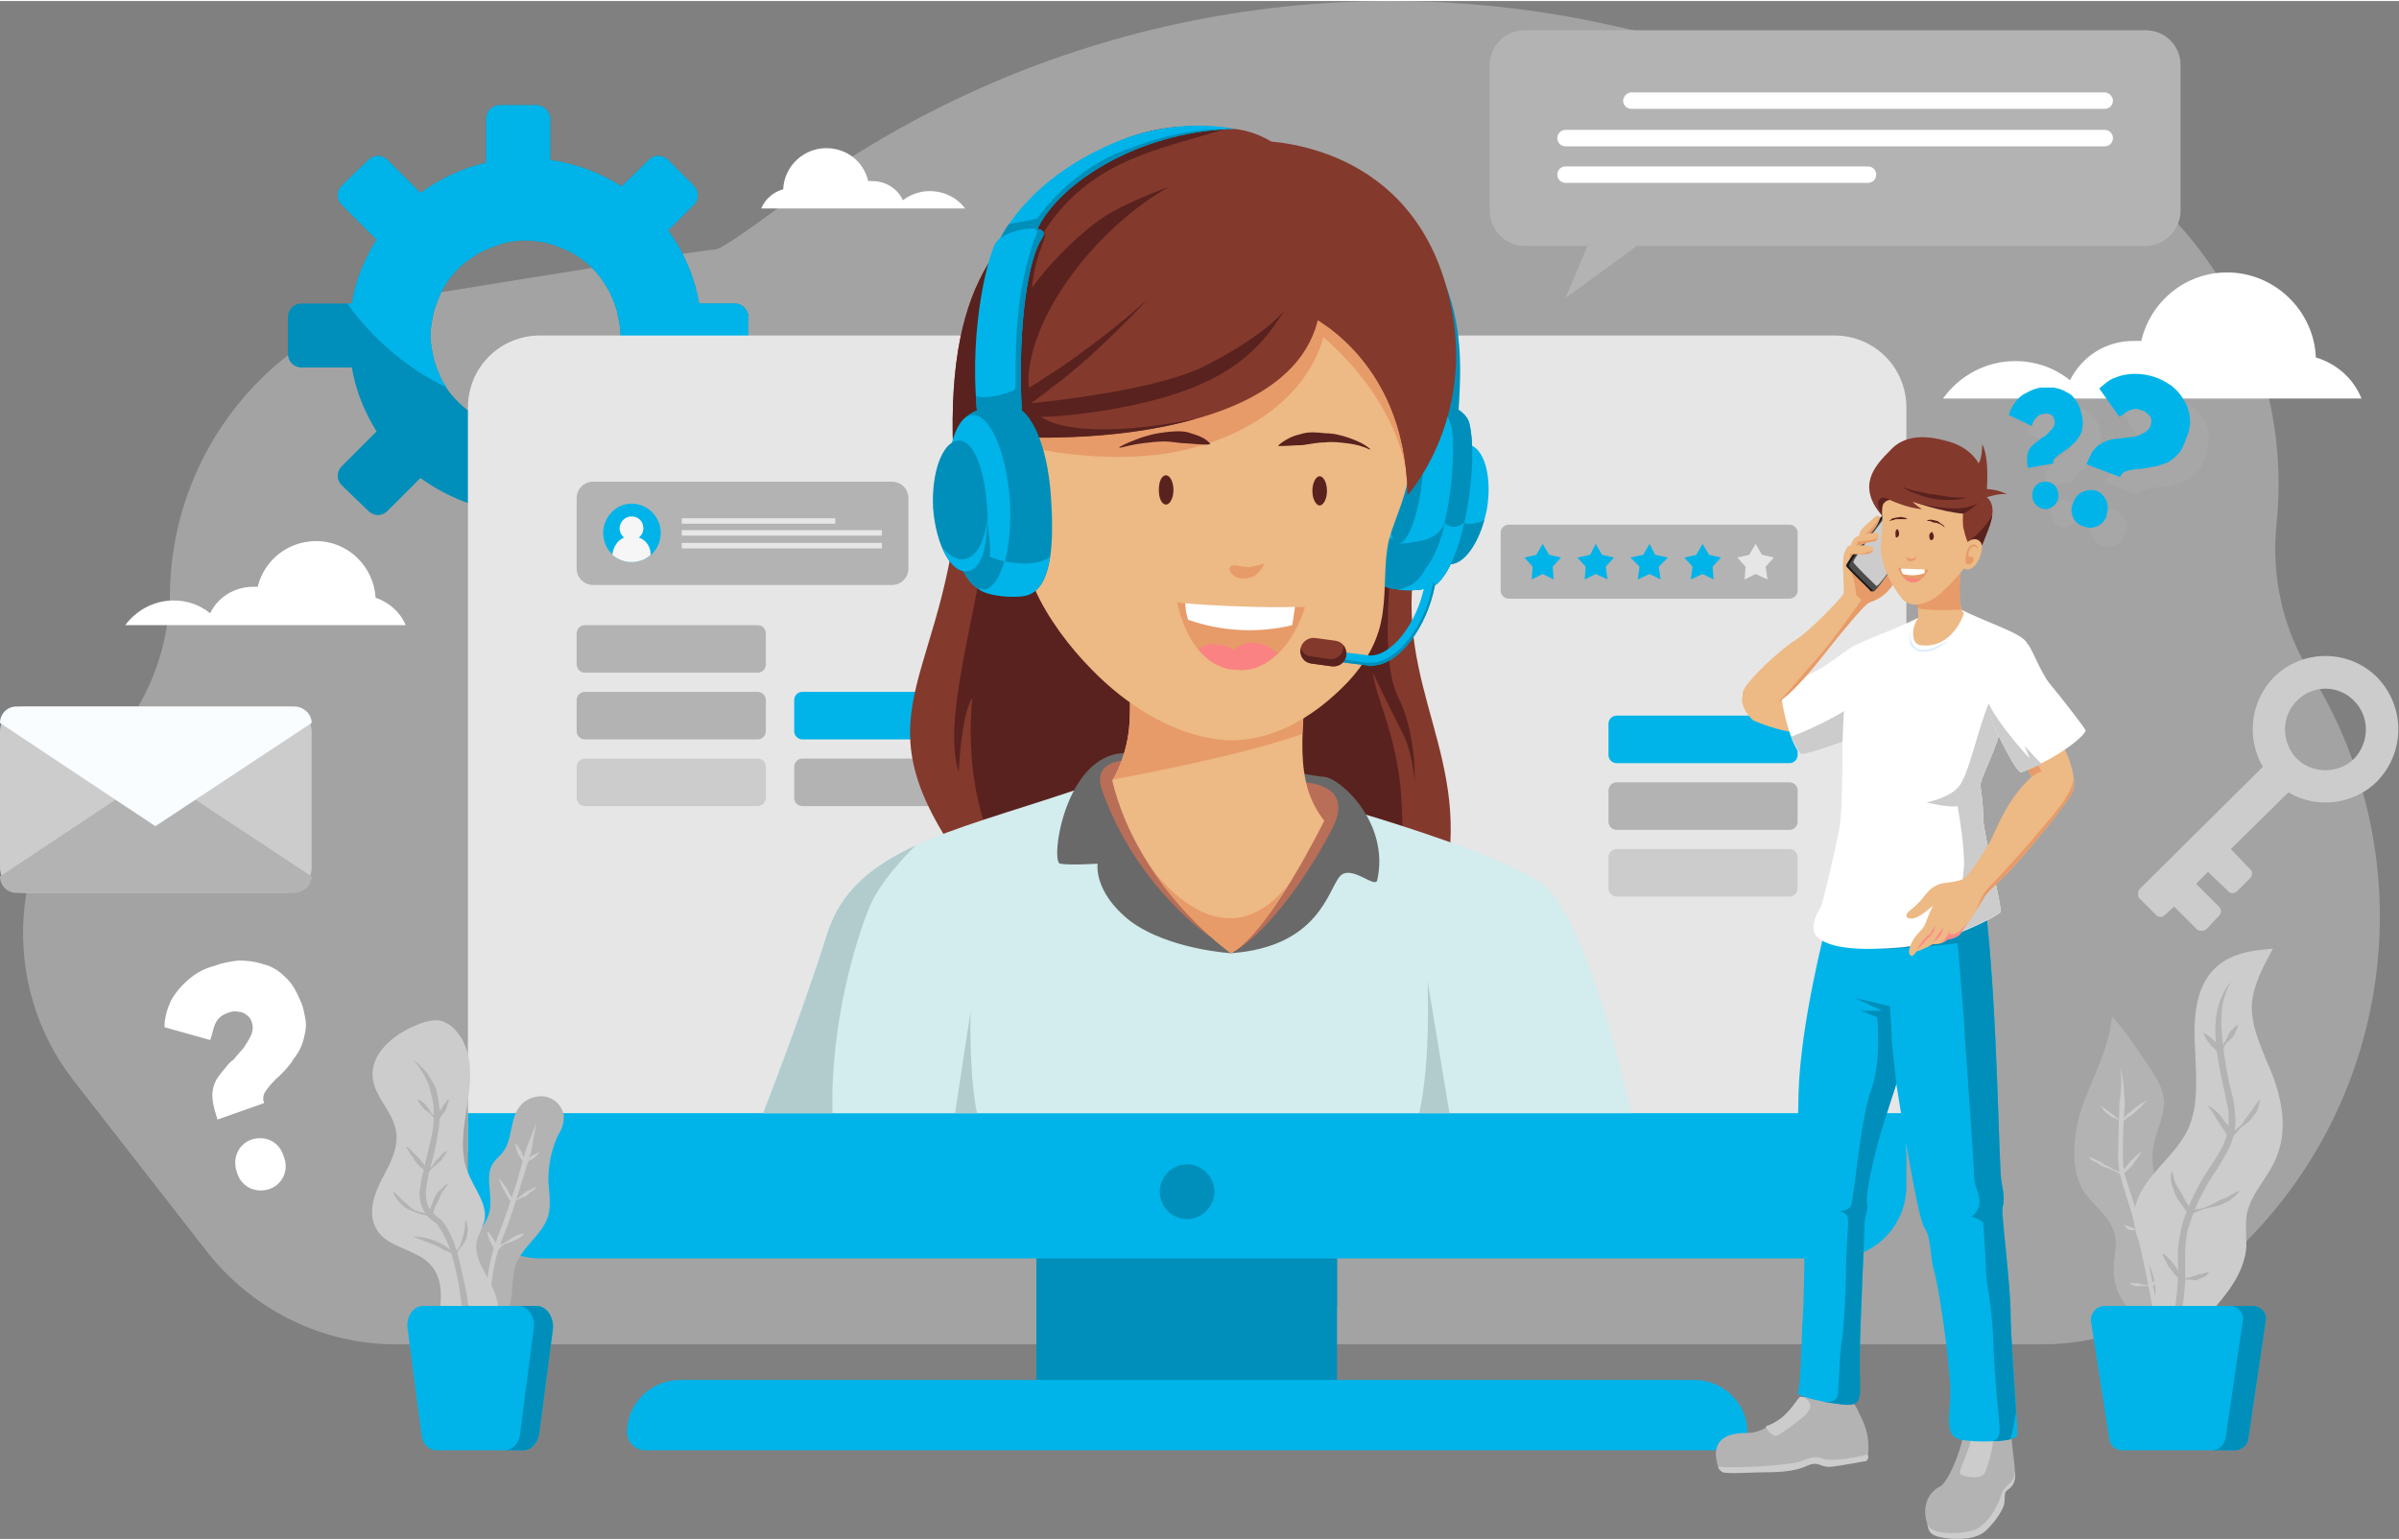<?xml version="1.0" encoding="UTF-8"?> <svg xmlns="http://www.w3.org/2000/svg" xmlns:xlink="http://www.w3.org/1999/xlink" xmlns:xodm="http://www.corel.com/coreldraw/odm/2003" xml:space="preserve" width="500px" height="321px" version="1.1" style="shape-rendering:geometricPrecision; text-rendering:geometricPrecision; image-rendering:optimizeQuality; fill-rule:evenodd; clip-rule:evenodd" viewBox="0 0 26.25 16.83"><rect x="0" y="0" width="26.25" height="16.83" fill="#808080" stroke="none"/> <defs> <style type="text/css"> .fil2 {fill:#008FBA;fill-rule:nonzero} .fil3 {fill:#00B4E9;fill-rule:nonzero} .fil17 {fill:#1A1A1A;fill-rule:nonzero} .fil18 {fill:#4D4D4D;fill-rule:nonzero} .fil9 {fill:#59221E;fill-rule:nonzero} .fil12 {fill:dimgray;fill-rule:nonzero} .fil8 {fill:#84392D;fill-rule:nonzero} .fil11 {fill:#B2CCCE;fill-rule:nonzero} .fil5 {fill:#B3B3B3;fill-rule:nonzero} .fil13 {fill:#B96E57;fill-rule:nonzero} .fil7 {fill:#CCCCCC;fill-rule:nonzero} .fil10 {fill:#D3ECED;fill-rule:nonzero} .fil19 {fill:#DBEDFF;fill-rule:nonzero} .fil4 {fill:#E6E6E6;fill-rule:nonzero} .fil15 {fill:#E79B69;fill-rule:nonzero} .fil14 {fill:#EDB984;fill-rule:nonzero} .fil6 {fill:#F6F6F6;fill-rule:nonzero} .fil22 {fill:#F9FDFF;fill-rule:nonzero} .fil16 {fill:#FB8283;fill-rule:nonzero} .fil20 {fill:#FD898A;fill-rule:nonzero} .fil1 {fill:white;fill-rule:nonzero} .fil21 {fill:#B3B3B3;fill-rule:nonzero;fill-opacity:0.251} .fil0 {fill:#E6E6E6;fill-rule:nonzero;fill-opacity:0.349} </style> </defs> <g id="Слой_x0020_1">  <path class="fil0" d="M0.81 11.82l1.45 1.86c0.5,0.64 1.26,1.02 2.07,1.02l18.02 0c0.68,0 1.33,-0.26 1.82,-0.73l0.31 -0.3c1.72,-1.64 2.06,-4.27 0.81,-6.3 -0.31,-0.49 -0.44,-1.07 -0.38,-1.65 0.22,-2.15 -1.21,-4.12 -3.33,-4.58l-4.02 -0.89c-3.1,-0.67 -6.34,0.02 -8.89,1.9 -0.47,0.35 -0.8,0.58 -0.85,0.57 -0.1,0 -1.66,0.25 -3.14,0.49 -1.61,0.26 -2.79,1.63 -2.82,3.25l0 0c-0.01,0.7 -0.3,1.36 -0.81,1.85 -0.96,0.93 -1.07,2.45 -0.24,3.51z"></path> <g id="_2243119868752"> <path class="fil1" d="M25.84 4.35c-0.09,-0.22 -0.27,-0.38 -0.5,-0.45 -0.02,-0.51 -0.45,-0.93 -0.97,-0.93 -0.46,0 -0.84,0.32 -0.94,0.75 -0.03,0 -0.06,0 -0.09,0 -0.3,0 -0.56,0.17 -0.69,0.43 -0.16,-0.13 -0.37,-0.21 -0.6,-0.21 -0.32,0 -0.61,0.16 -0.79,0.41l4.58 0z"></path> <path class="fil1" d="M4.44 6.83c-0.06,-0.14 -0.18,-0.25 -0.33,-0.3 -0.02,-0.34 -0.3,-0.62 -0.65,-0.62 -0.31,0 -0.57,0.21 -0.64,0.5 -0.02,0 -0.03,0 -0.05,0 -0.21,0 -0.39,0.12 -0.47,0.29 -0.11,-0.09 -0.25,-0.14 -0.4,-0.14 -0.22,0 -0.41,0.11 -0.53,0.27l3.07 0z"></path> <path class="fil1" d="M8.33 2.27c0.04,-0.1 0.13,-0.18 0.24,-0.21 0.01,-0.25 0.22,-0.45 0.47,-0.45 0.23,0 0.41,0.15 0.46,0.36 0.01,0 0.03,0 0.04,0 0.15,0 0.28,0.08 0.34,0.21 0.08,-0.06 0.18,-0.1 0.29,-0.1 0.16,0 0.3,0.07 0.39,0.19l-2.23 0z"></path> </g> <g id="_2243119867168"> <path class="fil2" d="M8.19 3.86l0 -0.4c0,-0.08 -0.07,-0.15 -0.15,-0.15l-0.39 0c-0.05,-0.29 -0.17,-0.57 -0.34,-0.8l0.28 -0.28c0.06,-0.06 0.06,-0.15 0,-0.21l-0.28 -0.28c-0.06,-0.06 -0.16,-0.06 -0.21,0l-0.3 0.29c-0.23,-0.15 -0.5,-0.25 -0.78,-0.29l0 -0.45c0,-0.08 -0.07,-0.15 -0.15,-0.15l-0.4 0c-0.09,0 -0.15,0.07 -0.15,0.15l0 0.48c-0.27,0.06 -0.51,0.18 -0.72,0.33l-0.36 -0.36c-0.06,-0.06 -0.15,-0.06 -0.21,0l-0.29 0.28c-0.06,0.06 -0.06,0.15 0,0.21l0.38 0.38c-0.13,0.21 -0.23,0.45 -0.27,0.7l-0.55 0c-0.09,0 -0.15,0.07 -0.15,0.15l0 0.4c0,0.08 0.06,0.15 0.15,0.15l0.55 0c0.04,0.25 0.14,0.49 0.27,0.7l-0.38 0.38c-0.06,0.06 -0.06,0.15 0,0.21l0.29 0.28c0.06,0.06 0.15,0.06 0.21,0l0.36 -0.36c0.21,0.15 0.45,0.27 0.72,0.33l0 0.48c0,0.08 0.06,0.15 0.15,0.15l0.4 0c0.08,0 0.15,-0.07 0.15,-0.15l0 -0.45c0.28,-0.04 0.55,-0.14 0.78,-0.29l0.3 0.29c0.05,0.06 0.15,0.06 0.21,0l0.28 -0.28c0.06,-0.06 0.06,-0.15 0,-0.21l-0.28 -0.28c0.17,-0.24 0.29,-0.51 0.34,-0.8l0.39 0c0.08,0 0.15,-0.07 0.15,-0.15zm-1.57 0.36l0 0c-0.09,0.15 -0.23,0.28 -0.39,0.36 -0.09,0.04 -0.18,0.08 -0.28,0.1 -0.06,0.01 -0.13,0.02 -0.2,0.02 -0.12,0 -0.23,-0.02 -0.33,-0.06 -0.08,-0.03 -0.16,-0.06 -0.23,-0.11 -0.15,-0.1 -0.28,-0.23 -0.36,-0.39 -0.03,-0.07 -0.06,-0.14 -0.08,-0.21 -0.02,-0.09 -0.04,-0.18 -0.04,-0.27 0,-0.09 0.02,-0.18 0.04,-0.27 0.02,-0.07 0.05,-0.14 0.08,-0.21 0.08,-0.16 0.21,-0.3 0.36,-0.39 0.07,-0.05 0.15,-0.08 0.23,-0.11 0.1,-0.04 0.21,-0.06 0.33,-0.06 0.07,0 0.14,0.01 0.2,0.02 0.1,0.02 0.19,0.06 0.28,0.1 0.16,0.08 0.3,0.21 0.39,0.36 0.06,0.09 0.1,0.19 0.13,0.29 0.02,0.09 0.04,0.18 0.04,0.27 0,0.09 -0.02,0.18 -0.04,0.27 -0.03,0.1 -0.07,0.2 -0.13,0.29z"></path> <path class="fil3" d="M8.04 3.31l-0.39 0c-0.05,-0.29 -0.17,-0.57 -0.34,-0.8l0.28 -0.28c0.06,-0.06 0.06,-0.15 0,-0.21l-0.28 -0.28c-0.06,-0.06 -0.16,-0.06 -0.21,0l-0.3 0.29c-0.23,-0.15 -0.5,-0.25 -0.78,-0.29l0 -0.45c0,-0.08 -0.07,-0.15 -0.15,-0.15l-0.4 0c-0.09,0 -0.15,0.07 -0.15,0.15l0 0.48c-0.27,0.06 -0.51,0.18 -0.72,0.33l-0.36 -0.36c-0.06,-0.06 -0.15,-0.06 -0.21,0l-0.29 0.28c-0.06,0.06 -0.06,0.15 0,0.21l0.38 0.38c-0.13,0.21 -0.23,0.45 -0.27,0.7l-0.05 0c0.28,0.39 0.65,0.71 1.09,0.92 -0.02,-0.03 -0.04,-0.06 -0.06,-0.09 -0.03,-0.07 -0.06,-0.14 -0.08,-0.21 -0.02,-0.09 -0.04,-0.18 -0.04,-0.27 0,-0.09 0.02,-0.18 0.04,-0.27 0.02,-0.07 0.05,-0.14 0.08,-0.21 0.08,-0.16 0.21,-0.3 0.36,-0.39 0.07,-0.05 0.15,-0.08 0.23,-0.11 0.1,-0.04 0.21,-0.06 0.33,-0.06 0.07,0 0.14,0.01 0.2,0.02 0.1,0.02 0.19,0.06 0.28,0.1 0.16,0.08 0.3,0.21 0.39,0.36 0.06,0.09 0.1,0.19 0.13,0.29 0.02,0.09 0.04,0.18 0.04,0.27 0,0.09 -0.02,0.18 -0.04,0.27 -0.03,0.1 -0.07,0.2 -0.13,0.29 -0.08,0.12 -0.18,0.22 -0.3,0.3 0.47,-0.02 0.92,-0.16 1.31,-0.38 0.01,-0.04 0.02,-0.09 0.02,-0.13l0.18 0c0.12,-0.09 0.25,-0.19 0.36,-0.29l0 -0.26c0,-0.08 -0.07,-0.15 -0.15,-0.15z"></path> </g> <polygon class="fil2" points="14.63,15.47 11.34,15.47 11.34,13.33 14.63,13.33 "></polygon> <polygon class="fil2" points="14.63,14.28 11.34,14.28 11.34,13.33 14.63,13.33 "></polygon> <path class="fil4" d="M20.86 12.59l-15.74 0 0 -8.14c0,-0.44 0.35,-0.79 0.79,-0.79l14.16 0c0.44,0 0.79,0.35 0.79,0.79l0 8.14z"></path> <polygon class="fil4" points="20.31,12.17 5.67,12.17 5.67,4.59 20.31,4.59 "></polygon> <path class="fil3" d="M20.86 12.17l-15.74 0 0 0.8c0,0.43 0.35,0.79 0.79,0.79l14.16 0c0.44,0 0.79,-0.36 0.79,-0.79l0 -0.8z"></path> <path class="fil2" d="M13.29 13.03c0,-0.16 -0.14,-0.3 -0.3,-0.3 -0.17,0 -0.3,0.14 -0.3,0.3 0,0.16 0.13,0.3 0.3,0.3 0.16,0 0.3,-0.14 0.3,-0.3z"></path> <path class="fil3" d="M18.92 15.86l-11.86 0c-0.11,0 -0.2,-0.09 -0.2,-0.2 0,-0.31 0.26,-0.57 0.58,-0.57l11.1 0c0.32,0 0.58,0.26 0.58,0.57 0,0.11 -0.09,0.2 -0.2,0.2z"></path> <path class="fil5" d="M19.58 6.54l-3.07 0c-0.05,0 -0.09,-0.04 -0.09,-0.09l0 -0.63c0,-0.05 0.04,-0.09 0.09,-0.09l3.07 0c0.05,0 0.09,0.04 0.09,0.09l0 0.63c0,0.05 -0.04,0.09 -0.09,0.09z"></path> <polygon class="fil3" points="16.88,6.27 16.76,6.33 16.77,6.19 16.68,6.09 16.81,6.06 16.88,5.94 16.95,6.06 17.08,6.09 16.99,6.19 17,6.33 "></polygon> <polygon class="fil3" points="17.46,6.27 17.34,6.33 17.35,6.19 17.26,6.09 17.4,6.06 17.46,5.94 17.53,6.06 17.66,6.09 17.57,6.19 17.59,6.33 "></polygon> <polygon class="fil3" points="18.05,6.27 17.92,6.33 17.94,6.19 17.84,6.09 17.98,6.06 18.05,5.94 18.11,6.06 18.25,6.09 18.15,6.19 18.17,6.33 "></polygon> <polygon class="fil3" points="18.63,6.27 18.5,6.33 18.52,6.19 18.43,6.09 18.56,6.06 18.63,5.94 18.7,6.06 18.83,6.09 18.74,6.19 18.75,6.33 "></polygon> <polygon class="fil4" points="19.21,6.27 19.09,6.33 19.1,6.19 19.01,6.09 19.14,6.06 19.21,5.94 19.28,6.06 19.41,6.09 19.32,6.19 19.34,6.33 "></polygon> <path class="fil5" d="M9.76 6.39l-3.27 0c-0.1,0 -0.18,-0.08 -0.18,-0.18l0 -0.77c0,-0.1 0.08,-0.18 0.18,-0.18l3.27 0c0.1,0 0.18,0.08 0.18,0.18l0 0.77c0,0.1 -0.08,0.18 -0.18,0.18z"></path> <path class="fil3" d="M7.23 5.82c0,-0.17 -0.14,-0.32 -0.32,-0.32 -0.17,0 -0.31,0.15 -0.31,0.32 0,0.18 0.14,0.32 0.31,0.32 0.18,0 0.32,-0.14 0.32,-0.32z"></path> <path class="fil6" d="M6.7 6.06c0.06,0.05 0.13,0.08 0.21,0.08 0.08,0 0.16,-0.03 0.21,-0.08 0,-0.09 -0.05,-0.16 -0.13,-0.19 0.03,-0.02 0.05,-0.06 0.05,-0.1 0,-0.07 -0.05,-0.13 -0.13,-0.13 -0.07,0 -0.13,0.06 -0.13,0.13 0,0.04 0.02,0.08 0.05,0.1 -0.07,0.03 -0.12,0.1 -0.13,0.19z"></path> <polygon class="fil4" points="9.14,5.72 7.46,5.72 7.46,5.66 9.14,5.66 "></polygon> <polygon class="fil4" points="9.65,5.85 7.46,5.85 7.46,5.79 9.65,5.79 "></polygon> <polygon class="fil4" points="9.65,5.99 7.46,5.99 7.46,5.93 9.65,5.93 "></polygon> <path class="fil5" d="M8.29 7.35l-1.89 0c-0.05,0 -0.09,-0.04 -0.09,-0.09l0 -0.34c0,-0.05 0.04,-0.09 0.09,-0.09l1.89 0c0.05,0 0.09,0.04 0.09,0.09l0 0.34c0,0.05 -0.04,0.09 -0.09,0.09z"></path> <path class="fil5" d="M8.29 8.08l-1.89 0c-0.05,0 -0.09,-0.04 -0.09,-0.09l0 -0.34c0,-0.05 0.04,-0.09 0.09,-0.09l1.89 0c0.05,0 0.09,0.04 0.09,0.09l0 0.34c0,0.05 -0.04,0.09 -0.09,0.09z"></path> <path class="fil7" d="M8.29 8.81l-1.89 0c-0.05,0 -0.09,-0.04 -0.09,-0.09l0 -0.34c0,-0.05 0.04,-0.09 0.09,-0.09l1.89 0c0.05,0 0.09,0.04 0.09,0.09l0 0.34c0,0.05 -0.04,0.09 -0.09,0.09z"></path> <path class="fil3" d="M10.67 8.08l-1.89 0c-0.05,0 -0.09,-0.04 -0.09,-0.09l0 -0.34c0,-0.05 0.04,-0.09 0.09,-0.09l1.89 0c0.05,0 0.09,0.04 0.09,0.09l0 0.34c0,0.05 -0.04,0.09 -0.09,0.09z"></path> <path class="fil5" d="M10.67 8.81l-1.89 0c-0.05,0 -0.09,-0.04 -0.09,-0.09l0 -0.34c0,-0.05 0.04,-0.09 0.09,-0.09l1.89 0c0.05,0 0.09,0.04 0.09,0.09l0 0.34c0,0.05 -0.04,0.09 -0.09,0.09z"></path> <path class="fil3" d="M19.58 8.34l-1.89 0c-0.05,0 -0.09,-0.04 -0.09,-0.09l0 -0.34c0,-0.05 0.04,-0.09 0.09,-0.09l1.89 0c0.05,0 0.09,0.04 0.09,0.09l0 0.34c0,0.05 -0.04,0.09 -0.09,0.09z"></path> <path class="fil5" d="M19.58 9.07l-1.89 0c-0.05,0 -0.09,-0.04 -0.09,-0.09l0 -0.34c0,-0.05 0.04,-0.09 0.09,-0.09l1.89 0c0.05,0 0.09,0.04 0.09,0.09l0 0.34c0,0.05 -0.04,0.09 -0.09,0.09z"></path> <path class="fil7" d="M19.58 9.8l-1.89 0c-0.05,0 -0.09,-0.04 -0.09,-0.09l0 -0.34c0,-0.05 0.04,-0.09 0.09,-0.09l1.89 0c0.05,0 0.09,0.04 0.09,0.09l0 0.34c0,0.05 -0.04,0.09 -0.09,0.09z"></path> <path class="fil8" d="M10.51 5.1c-0.1,2.36 -1.19,2.6 0,4.3 1.19,1.7 5.29,1.1 5.36,-0.19 0.07,-1.29 -0.8,-2.07 -0.23,-3.68 0.57,-1.61 -5.13,-0.43 -5.13,-0.43z"></path> <path class="fil9" d="M10.81 5.73c-0.14,1.07 -0.5,2.13 -0.32,2.71 0,0 0.03,-0.66 0.15,-0.81 0,0 -0.12,0.91 0.25,1.66 0.37,0.74 4.42,0.6 4.42,0.6 0,0 0.08,-0.81 0,-1.41 -0.09,-0.59 -0.24,-0.82 -0.29,-1.13 0,0 0.25,0.51 0.35,0.71 0.09,0.2 0.11,0.48 0.11,0.48 0,0 0.02,-0.52 -0.18,-0.92 -0.21,-0.4 -0.08,-1.51 -0.02,-1.94 0.06,-0.43 -2.85,-0.95 -3.17,-0.77 -0.32,0.17 -1.3,0.82 -1.3,0.82z"></path> <path class="fil10" d="M11.75 8.64c-1.4,0.47 -2.41,0.65 -2.7,1.57 -0.29,0.92 -0.7,1.96 -0.7,1.96l9.5 0c0,0 -0.47,-2.16 -0.99,-2.52 -0.51,-0.36 -2.53,-0.96 -3.14,-1.06 -0.62,-0.1 -1.97,0.05 -1.97,0.05z"></path> <path class="fil11" d="M15.62 10.72c0,0 0.04,0.86 -0.09,1.45l0.33 0 -0.24 -1.45z"></path> <path class="fil11" d="M10.62 11.06c0,0 -0.02,0.66 0.07,1.11l-0.24 0 0.17 -1.11z"></path> <path class="fil11" d="M9.5 9.95c0.12,-0.33 0.52,-0.71 0.52,-0.71 -0.49,0.23 -0.82,0.5 -0.97,0.97 -0.29,0.92 -0.7,1.96 -0.7,1.96l0.76 0c-0.03,-0.97 0.26,-1.9 0.39,-2.22z"></path> <path class="fil12" d="M13.47 10.42c0,0 -0.68,-0.04 -1.1,-0.35 -0.41,-0.32 -0.36,-0.63 -0.36,-0.63 0,0 -0.3,0.02 -0.41,0 -0.11,-0.02 0.05,-1.19 0.7,-1.21 0.66,-0.02 2.02,0.25 2.19,0.26 0.17,0.01 0.72,0.5 0.58,1.13 -0.02,0.1 -0.29,-0.18 -0.41,-0.04 -0.13,0.15 -0.23,0.77 -1.19,0.84z"></path> <path class="fil13" d="M13.24 10.24c0,0 -0.82,-0.55 -1.19,-1.63 -0.05,-0.18 0.04,-0.27 0.23,-0.3l0.96 1.93z"></path> <path class="fil13" d="M13.51 10.4c0.48,-0.3 0.92,-1.06 1.05,-1.31 0.14,-0.25 0.14,-0.49 -0.27,-0.54 -0.41,-0.04 -0.78,1.85 -0.78,1.85z"></path> <path class="fil14" d="M14.35 7.02c-0.12,1 -0.19,1.53 0.14,1.95 0,0 -0.59,1.21 -1.02,1.45 0,0 -1.02,-0.72 -1.3,-1.89 0,0 0.17,-0.26 0.19,-0.64 0.02,-0.38 -0.03,-1.04 -0.03,-1.04l2.02 0.17z"></path> <path class="fil15" d="M14.09 9.68c-0.62,0.76 -1.26,0.12 -1.5,-0.2 0.39,0.6 0.88,0.94 0.88,0.94 0.2,-0.11 0.43,-0.43 0.62,-0.74z"></path> <path class="fil15" d="M12.36 7.89c-0.02,0.33 -0.14,0.56 -0.18,0.63 0.46,-0.09 1.45,-0.28 2.07,-0.5 0.01,-0.27 0.05,-0.6 0.1,-1l-1.23 -0.1 -0.79 -0.05c0.01,0.1 0.05,0.68 0.03,1.02z"></path> <path class="fil2" d="M15.96 4.48c0.04,-0.63 0.05,-1.21 -0.44,-1.94 -0.49,-0.74 -0.39,1.2 -0.38,1.22 0.01,0.03 0.44,0.84 0.44,0.84l0.38 -0.12z"></path> <path class="fil3" d="M15.68 5.47c-0.06,0.37 -0.02,0.66 0.16,0.69 0.17,0.03 0.36,-0.24 0.43,-0.6 0.06,-0.36 -0.03,-0.68 -0.21,-0.71 -0.17,-0.03 -0.31,0.26 -0.38,0.62z"></path> <path class="fil2" d="M16.02 5.71l-0.11 0.04 -0.1 0.3c0,0 -0.02,0.03 -0.04,0.08 0.02,0.02 0.04,0.03 0.07,0.03 0.15,0.03 0.32,-0.18 0.4,-0.48 -0.14,0.07 -0.22,0.03 -0.22,0.03z"></path> <path class="fil3" d="M15.52 4.36c0.14,-0.03 0.52,0.07 0.56,0.27 0.1,0.45 -0.06,1.49 -0.36,1.75 -0.11,0.09 -0.42,0.07 -0.53,0.04 -0.27,-0.08 -0.27,-0.52 -0.17,-1.11 0.1,-0.58 0.32,-0.92 0.5,-0.95z"></path> <path class="fil2" d="M16.02 5.71c-0.14,0.1 -0.21,0 -0.21,0 -0.09,0.2 -0.27,0.2 -0.49,0.23l-0.12 -0.07c0,0 -0.12,0.09 -0.23,0.17 0.02,0.2 0.08,0.34 0.22,0.38 0.11,0.03 0.42,0.05 0.53,-0.04 0.13,-0.11 0.24,-0.38 0.3,-0.67z"></path> <path class="fil2" d="M16.08 4.63c-0.04,-0.2 -0.42,-0.3 -0.56,-0.27 -0.01,0 -0.02,0 -0.03,0.01 0.25,-0.02 0.38,0.15 0.4,0.35 0.03,0.2 0,1.09 -0.29,1.49 -0.03,0.05 -0.1,0.2 -0.31,0.23 0.13,0.02 0.34,0.01 0.43,-0.06 0.3,-0.26 0.46,-1.3 0.36,-1.75z"></path> <path class="fil3" d="M16.02 5.71c-0.14,0.1 -0.21,0 -0.21,0 0,0 0,0 0,0 -0.04,0.19 -0.11,0.37 -0.21,0.5 -0.03,0.05 -0.1,0.2 -0.31,0.23 0.13,0.02 0.34,0.01 0.43,-0.06 0.13,-0.11 0.24,-0.38 0.3,-0.67z"></path> <path class="fil2" d="M15.54 5.4c-0.05,0.31 -0.16,0.56 -0.25,0.54 -0.08,-0.01 -0.11,-0.28 -0.05,-0.6 0.05,-0.31 0.16,-0.56 0.25,-0.54 0.08,0.01 0.11,0.28 0.05,0.6z"></path> <path class="fil14" d="M11.31 6.4c0,0.01 0.01,0.02 0.01,0.03 0.14,0.32 0.39,0.65 0.63,0.89 0.36,0.37 0.85,0.69 1.37,0.76 0.55,0.07 1.06,-0.24 1.43,-0.63 0.17,-0.18 0.31,-0.41 0.36,-0.65 0.06,-0.27 0.03,-0.54 0.07,-0.81 0.02,-0.14 0.08,-0.28 0.13,-0.42 0.15,-0.41 0.22,-0.88 0.17,-1.33 -0.02,-0.19 -0.05,-0.46 -0.15,-0.62 -0.12,-0.19 -0.39,-0.34 -0.57,-0.45 -0.58,-0.36 -1.36,-0.5 -2.02,-0.29 -0.68,0.21 -1.23,0.75 -1.51,1.39 -0.14,0.31 -0.22,0.61 -0.15,0.94 0.08,0.41 0.07,0.8 0.23,1.19z"></path> <path class="fil15" d="M11.17 4.86c0,0 1.06,0.29 1.99,0 0.93,-0.29 1.24,-0.87 1.32,-1.18 0,0 0.76,0.6 0.91,1.48 0,0 0.05,-1.56 -0.43,-1.76 -0.49,-0.19 -1.5,-0.44 -1.61,-0.34 -0.11,0.1 -2,1.17 -2,1.17l-0.18 0.63z"></path> <path class="fil9" d="M12.25 4.88c0.07,-0.04 0.15,-0.07 0.23,-0.1 0.09,-0.03 0.17,-0.05 0.26,-0.06 0.08,-0.01 0.18,-0.02 0.26,0 0.13,0.04 0.18,0.06 0.24,0.12l0 0.01c-0.05,0.01 -0.09,0 -0.13,0l-0.13 -0.01c-0.08,0 -0.15,-0.02 -0.24,-0.02 -0.08,0 -0.16,0.01 -0.24,0.02 -0.08,0.01 -0.17,0.03 -0.25,0.05l0 -0.01z"></path> <path class="fil9" d="M14.99 4.91c-0.08,-0.04 -0.16,-0.06 -0.25,-0.07 -0.08,-0.01 -0.16,-0.02 -0.24,-0.01 -0.09,0 -0.17,0.02 -0.25,0.03 -0.08,0 -0.16,0.01 -0.26,0.01l0 -0.01c0.07,-0.06 0.15,-0.1 0.24,-0.12 0.09,-0.03 0.18,-0.02 0.27,-0.01 0.09,0 0.17,0.02 0.26,0.05 0.08,0.03 0.16,0.06 0.23,0.12l0 0.01z"></path> <path class="fil9" d="M12.84 5.35c0,-0.09 -0.04,-0.16 -0.08,-0.16 -0.05,0 -0.08,0.07 -0.08,0.16 0,0.09 0.03,0.16 0.08,0.16 0.04,0 0.08,-0.07 0.08,-0.16z"></path> <path class="fil9" d="M14.52 5.36c0,-0.09 -0.04,-0.16 -0.08,-0.16 -0.04,0 -0.08,0.07 -0.08,0.16 0,0.09 0.04,0.16 0.08,0.16 0.04,0 0.08,-0.07 0.08,-0.16z"></path> <path class="fil15" d="M13.84 6.14c-0.02,0.06 -0.06,0.11 -0.11,0.15 -0.06,0.03 -0.13,0.04 -0.19,0.02 -0.1,-0.04 -0.13,-0.16 0.01,-0.13 0.05,0.01 0.1,0.02 0.15,0.01 0.03,-0.01 0.13,-0.02 0.14,-0.05z"></path> <path class="fil15" d="M12.88 6.58c0.33,0.05 1.14,0.06 1.4,0.05 -0.11,0.36 -0.37,0.71 -0.73,0.69 -0.38,-0.01 -0.59,-0.37 -0.67,-0.74z"></path> <path class="fil16" d="M13.98 7.14c-0.28,-0.24 -0.48,-0.04 -0.48,-0.04 -0.06,-0.04 -0.24,-0.11 -0.39,-0.01 0.08,0.11 0.19,0.18 0.32,0.22 0.04,0 0.08,0.01 0.13,0.01 0.16,0.01 0.31,-0.07 0.42,-0.18z"></path> <path class="fil1" d="M12.97 6.59c0,0.06 0.01,0.12 0.03,0.18 0.36,0.13 0.77,0.15 1.14,0.06 0.01,-0.07 0.02,-0.13 0.03,-0.2 -0.3,0.01 -0.88,-0.01 -1.2,-0.04z"></path> <path class="fil3" d="M15.04 7.27c-0.03,0.01 -0.06,0.01 -0.08,0 -0.26,-0.03 -0.39,-0.05 -0.39,-0.05l0.01 -0.11c0,0 0.14,0.02 0.39,0.05 0.24,0.03 0.54,-0.34 0.62,-0.78 0,-0.03 0.03,-0.05 0.06,-0.04 0.03,0 0.05,0.03 0.05,0.06 -0.09,0.46 -0.39,0.85 -0.66,0.87z"></path> <path class="fil2" d="M15.68 6.35c0,0.01 0,0.01 0,0.02 -0.08,0.46 -0.38,0.85 -0.66,0.87 -0.03,0 -0.05,0 -0.08,0 -0.2,-0.03 -0.33,-0.05 -0.37,-0.05l0 0.03c0,0 0.13,0.02 0.39,0.05 0.02,0.01 0.05,0.01 0.08,0 0.27,-0.02 0.57,-0.41 0.66,-0.87 0,-0.02 -0.01,-0.03 -0.02,-0.05z"></path> <path class="fil8" d="M14.57 7.28l-0.22 -0.03c-0.08,-0.01 -0.13,-0.08 -0.12,-0.16 0.01,-0.07 0.08,-0.13 0.16,-0.12l0.22 0.03c0.08,0.01 0.13,0.08 0.12,0.16 -0.01,0.08 -0.08,0.13 -0.16,0.12z"></path> <path class="fil9" d="M14.7 7.05c0,0.01 0,0.02 0,0.03 -0.01,0.08 -0.08,0.13 -0.16,0.12l-0.2 -0.03c-0.05,0 -0.09,-0.04 -0.11,-0.09 0,0.01 0,0.01 0,0.01 -0.01,0.08 0.04,0.15 0.12,0.16l0.22 0.03c0.08,0.01 0.15,-0.04 0.16,-0.12l0 0c0.01,-0.04 -0.01,-0.08 -0.03,-0.11z"></path> <path class="fil8" d="M14.27 3.41c0,0 1.12,0.47 1.13,2 0,0 0.89,-0.98 0.37,-2.46 -0.53,-1.48 -2.05,-1.42 -2.05,-1.42l0.55 1.88z"></path> <path class="fil8" d="M14.27 3.41c0,0 1.09,0.46 1.13,1.95 0,-0.01 0,-0.02 0,-0.03 -0.02,-1.5 -0.54,-1.9 -1.06,-2.17l-0.12 0.08 0.05 0.17z"></path> <path class="fil8" d="M11.11 4.77c0,0 3.09,0.18 3.33,-1.38 0.25,-1.57 -0.54,-1.95 -0.93,-1.99 -0.39,-0.04 -1.14,-0.13 -1.79,0.5 -0.65,0.63 -1.37,1.01 -1.29,3.04l0.68 -0.17z"></path> <path class="fil9" d="M11.05 4.35c0.13,-0.07 0.27,-0.15 0.4,-0.24 0.13,-0.08 0.26,-0.17 0.38,-0.26 0.25,-0.18 0.5,-0.38 0.73,-0.59 -0.21,0.23 -0.44,0.45 -0.67,0.66 -0.12,0.1 -0.24,0.21 -0.37,0.3 -0.12,0.1 -0.25,0.19 -0.38,0.28l-0.09 -0.15z"></path> <path class="fil9" d="M12.8 2.03c-0.73,0.4 -1.53,1.35 -1.55,2.14 0,0 -0.31,-0.29 -0.15,-0.7 0.17,-0.41 0.65,-0.87 0.91,-1.06 0.27,-0.2 0.79,-0.38 0.79,-0.38z"></path> <path class="fil9" d="M11.3 4.44c-0.1,-0.26 -0.04,-1.12 0,-1.37 0.03,-0.25 0.12,-0.43 0.13,-0.48 0.01,-0.05 -0.01,-0.06 -0.01,-0.06 0.5,-0.78 1.23,-0.9 1.96,-1.12l-0.04 -0.03c-0.42,-0.03 -1.06,-0.02 -1.62,0.52 -0.65,0.63 -1.37,1.01 -1.29,3.04l0.68 -0.17c0,0 1.06,0.07 1.98,-0.2 -1.03,0.21 -1.7,0.12 -1.79,-0.13z"></path> <path class="fil9" d="M14.06 3.38c-0.3,0.47 -0.67,0.91 -2.1,1.12 -0.96,0.14 -1.11,-0.06 -1.11,-0.06 0,0 1.67,-0.11 2.34,-0.45 0.67,-0.34 0.87,-0.61 0.87,-0.61z"></path> <path class="fil3" d="M11.32 2.57c0.19,-0.54 1.12,-1.15 2.19,-1.17 0,0 -0.55,-0.13 -1.19,0.1 -0.64,0.24 -1.11,0.63 -1.36,1.07 -0.26,0.44 0.36,0 0.36,0z"></path> <path class="fil2" d="M12.26 1.65c-0.59,0.24 -0.91,0.73 -0.91,0.73 -0.03,0.01 -0.3,0.06 -0.31,0.06 -0.03,0.04 -0.06,0.09 -0.08,0.13 -0.01,0.02 -0.02,0.03 -0.03,0.05 0.09,-0.01 0.21,-0.01 0.24,0 0.02,0.01 0.04,0 0.09,-0.01 0.04,-0.02 0.06,-0.04 0.06,-0.04 0.19,-0.54 1.12,-1.15 2.19,-1.17 -0.36,0 -0.66,0.02 -1.25,0.25z"></path> <path class="fil3" d="M11.18 4.48c-0.05,-1.01 0.09,-1.7 0.22,-1.88 0.13,-0.19 -0.4,-0.11 -0.5,0.04 -0.07,0.09 -0.3,0.89 -0.21,1.84 0.08,0.95 0.49,0 0.49,0z"></path> <path class="fil2" d="M11.31 2.49c0.04,0.02 0.05,0.04 0.02,0.09 -0.03,0.05 -0.16,0.47 -0.19,0.85 -0.04,0.37 -0.02,0.77 -0.03,0.81 -0.01,0.04 -0.33,0.13 -0.43,0.08 0,0.06 0,0.11 0.01,0.16 0,0.07 0.01,0.13 0.02,0.18 0.1,0.01 0.24,0.02 0.37,0.02 0.06,-0.1 0.1,-0.2 0.1,-0.2 -0.05,-1.01 0.09,-1.7 0.22,-1.88 0.05,-0.08 0,-0.11 -0.09,-0.11z"></path> <path class="fil2" d="M11.09 4.43c-0.13,-0.04 -0.52,0.02 -0.58,0.21 -0.15,0.44 -0.09,1.49 0.18,1.78 0.1,0.1 0.41,0.11 0.52,0.09 0.28,-0.05 0.33,-0.49 0.29,-1.08 -0.04,-0.59 -0.22,-0.95 -0.41,-1z"></path> <path class="fil3" d="M10.69 6.42c0.1,0.1 0.41,0.11 0.52,0.09 0.16,-0.03 0.24,-0.19 0.28,-0.43 -0.14,0.12 -0.48,0.08 -0.66,0 0,0 0.03,-0.52 -0.06,-0.82 0,0 -0.17,0.37 -0.27,0.71 0.04,0.19 0.11,0.36 0.19,0.45z"></path> <path class="fil3" d="M11.05 5.46c0.03,0.53 -0.09,0.97 -0.28,0.98 -0.19,0.01 -0.37,-0.41 -0.41,-0.93 -0.03,-0.53 0.09,-0.97 0.28,-0.98 0.19,-0.01 0.37,0.4 0.41,0.93z"></path> <path class="fil2" d="M10.8 5.68c0,0 -0.24,0.03 -0.33,0.4 0.08,0.22 0.19,0.37 0.3,0.36 0.09,-0.01 0.17,-0.13 0.22,-0.31 -0.06,-0.01 -0.11,-0.03 -0.16,-0.05 0,0 0.02,-0.08 -0.03,-0.4z"></path> <path class="fil2" d="M10.8 5.52c0.03,0.4 -0.05,0.71 -0.22,0.72 -0.18,0.02 -0.34,-0.3 -0.37,-0.69 -0.02,-0.39 0.1,-0.72 0.27,-0.74 0.18,-0.01 0.29,0.32 0.32,0.71z"></path> <path class="fil3" d="M10.53 6.11c-0.08,0 -0.15,-0.05 -0.22,-0.13 0.07,0.17 0.17,0.27 0.27,0.26 0.15,-0.01 0.22,-0.24 0.22,-0.56 -0.03,0.25 -0.12,0.42 -0.27,0.43z"></path> <path class="fil14" d="M19.07 7.59c-0.04,0.13 0.08,0.25 0.11,0.28 0.04,0.02 0.29,0.12 0.45,0.13 0.16,0 0.39,-0.33 0.31,-0.37 -0.08,-0.04 -0.66,-0.08 -0.72,-0.08 -0.07,0 -0.15,0.04 -0.15,0.04z"></path> <path class="fil1" d="M19.48 7.52c0.04,0.4 0.18,0.72 0.23,0.72 0.05,0.01 0.55,-0.16 0.69,-0.22 0.14,-0.06 0.04,-1.01 -0.05,-0.99 -0.08,0.01 -0.28,0.19 -0.44,0.28 -0.16,0.09 -0.43,0.21 -0.43,0.21z"></path> <path class="fil7" d="M20.28 7.69c-0.06,0.08 -0.46,0.28 -0.68,0.36 0.05,0.11 0.09,0.19 0.11,0.19 0.05,0.01 0.42,-0.12 0.61,-0.19 0,-0.15 -0.04,-0.36 -0.04,-0.36z"></path> <path class="fil14" d="M19.07 7.57c-0.02,0.16 0.12,0.18 0.3,0.14 0.18,-0.04 0.49,-0.43 0.62,-0.6 0.14,-0.18 0.4,-0.49 0.45,-0.52 0.05,-0.03 0.16,-0.04 0.27,-0.2 0.1,-0.16 0,-0.49 -0.04,-0.53 -0.04,-0.04 -0.43,0.1 -0.48,0.16 -0.05,0.07 0,0.42 -0.02,0.47 -0.02,0.04 -0.37,0.41 -0.52,0.5 -0.15,0.09 -0.57,0.47 -0.58,0.58z"></path> <path class="fil15" d="M20.45 6.13c0.05,-0.02 0.07,-0.13 0.04,-0.11 -0.03,0.02 -0.08,0.02 -0.15,0.02 -0.06,0 -0.09,-0.01 -0.09,-0.01 0,0 -0.01,0.05 -0.01,0.08 0,0 0.17,0.04 0.21,0.02z"></path> <path class="fil15" d="M20.75 6.15c-0.02,-0.05 -0.04,-0.09 -0.04,-0.09l-0.28 0.26c-0.07,-0.07 -0.15,-0.12 -0.15,-0.12l-0.03 0.04c0.04,0.07 0.06,0.22 0.06,0.26 0,0 0.04,0.04 0.06,0.05 0,0 -0.31,0.45 -0.51,0.67 -0.2,0.22 -0.34,0.41 -0.43,0.47 0.18,-0.1 0.44,-0.43 0.56,-0.58 0.14,-0.18 0.4,-0.49 0.45,-0.52 0.05,-0.03 0.16,-0.04 0.27,-0.2 0.04,-0.06 0.05,-0.15 0.04,-0.24z"></path> <path class="fil17" d="M20.2 6.18c0,0.02 0.25,0.25 0.27,0.28 0.01,0 0.03,0 0.03,0 0.08,-0.06 0.42,-0.62 0.43,-0.64 0,-0.02 -0.18,-0.21 -0.24,-0.26 -0.01,-0.01 -0.04,0 -0.05,0.01 -0.07,0.09 -0.44,0.57 -0.44,0.61z"></path> <path class="fil18" d="M20.23 6.18c0,0.02 0.25,0.25 0.27,0.28 0.03,0.02 0.45,-0.62 0.46,-0.64 0,-0.02 -0.21,-0.21 -0.27,-0.26 0,0 -0.02,0 -0.02,0.01 -0.07,0.09 -0.44,0.57 -0.44,0.61z"></path> <path class="fil7" d="M20.28 6.14c0,0.02 0.23,0.24 0.25,0.26 0.03,0.03 0.42,-0.57 0.43,-0.59 0,-0.02 -0.2,-0.2 -0.25,-0.24 -0.01,-0.01 -0.02,-0.01 -0.02,0 -0.07,0.08 -0.42,0.54 -0.41,0.57z"></path> <path class="fil14" d="M20.46 5.83c0.04,-0.03 0.09,-0.11 0.1,-0.14 0.01,-0.03 0.01,-0.05 -0.01,-0.06 -0.03,0 -0.1,0.08 -0.14,0.11 -0.03,0.03 -0.08,0.08 -0.06,0.12 0.01,0.03 0.09,0.02 0.1,0.01 0,0 0.01,-0.04 0.01,-0.04z"></path> <path class="fil15" d="M20.56 5.64c0.01,0.03 -0.09,0.16 -0.16,0.2l0.02 0.03c0,0 0.02,-0.01 0.03,-0.01 0.01,-0.01 0.01,-0.03 0.01,-0.03 0.04,-0.03 0.09,-0.11 0.1,-0.14 0.01,-0.02 0.01,-0.04 0,-0.05z"></path> <path class="fil14" d="M20.35 5.96c0.07,-0.04 0.13,-0.04 0.17,-0.05 0.04,-0.02 0.05,-0.08 0.02,-0.09 -0.02,-0.01 -0.18,0.02 -0.22,0.04 -0.05,0.02 -0.07,0.1 -0.07,0.1l0.1 0z"></path> <path class="fil15" d="M20.39 5.91c-0.04,0.01 -0.06,0 -0.06,0 0,0.02 -0.01,0.03 -0.03,0.05l0.05 0c0.07,-0.04 0.13,-0.04 0.17,-0.05 0.02,-0.01 0.03,-0.03 0.03,-0.04 -0.02,0.03 -0.12,0.03 -0.16,0.04z"></path> <path class="fil14" d="M20.19 6.02c0.03,0.05 0.21,0.03 0.25,0.03 0.04,-0.01 0.06,-0.03 0.06,-0.06 0,-0.04 -0.25,-0.04 -0.27,-0.03 -0.02,0.01 -0.04,0.06 -0.04,0.06z"></path> <path class="fil15" d="M20.5 6c-0.03,0.03 -0.09,0.04 -0.15,0.05 -0.06,0 -0.09,0 -0.1,0 0.07,0.01 0.17,0 0.19,0 0.03,-0.01 0.05,-0.03 0.06,-0.05z"></path> <path class="fil7" d="M21.09 16.67c0.01,0.09 0.05,0.13 0.19,0.15 0.14,0.02 0.35,0.02 0.46,-0.09 0.11,-0.11 0.18,-0.23 0.19,-0.28 0.01,-0.06 0,-0.12 0.02,-0.14 0.02,-0.03 0.11,-0.05 0.1,-0.2 -0.02,-0.16 -0.96,0.56 -0.96,0.56z"></path> <path class="fil5" d="M22.01 15.73c-0.01,-0.21 -0.53,-0.13 -0.53,-0.04 0,0.08 -0.12,0.45 -0.24,0.56 0,0 0,0 0,0 -0.16,0.07 -0.21,0.25 -0.15,0.42 0.05,0.14 0.45,0.1 0.54,0.05 0.1,-0.05 0.2,-0.2 0.23,-0.28l0 0c0.03,-0.04 0.03,-0.11 0.08,-0.17 0.05,-0.06 0.07,-0.05 0.1,-0.12 0.02,-0.07 -0.01,-0.2 -0.03,-0.42z"></path> <path class="fil7" d="M21.57 15.73c-0.05,0.22 -0.15,0.36 -0.12,0.39 0.03,0.03 0.22,0.06 0.26,0 0.04,-0.06 0.1,-0.3 0.1,-0.39 0,-0.1 -0.24,0 -0.24,0z"></path> <path class="fil5" d="M20.44 15.91c0.01,-0.1 0.01,-0.24 -0.07,-0.4 -0.08,-0.17 -0.08,-0.18 -0.17,-0.2 -0.1,-0.01 -0.45,-0.06 -0.45,-0.06 0,0 -0.06,0.16 -0.26,0.27 -0.2,0.11 -0.25,0.15 -0.38,0.15 -0.13,0 -0.42,0.02 -0.31,0.37 0,0 0.1,0.04 0.33,0.04 0.23,-0.01 0.46,-0.02 0.55,-0.06 0.08,-0.03 0.17,-0.04 0.22,-0.02 0.05,0.02 0.21,0.01 0.31,0 0.09,-0.02 0.23,-0.09 0.23,-0.09z"></path> <path class="fil7" d="M19.34 15.59c-0.02,0 -0.02,0.02 -0.01,0.03 0.03,0.05 0.08,0.09 0.11,0.08 0.04,-0.01 0.21,-0.14 0.31,-0.22 0.04,-0.04 0.08,-0.11 0.05,-0.14 -0.02,-0.04 -0.08,-0.08 -0.11,-0.06 -0.03,0.03 -0.08,0.12 -0.18,0.21 -0.07,0.06 -0.14,0.09 -0.17,0.1z"></path> <path class="fil7" d="M18.8 16.04c0.23,0.02 0.76,-0.02 0.87,-0.05 0.11,-0.03 0.17,-0.08 0.27,-0.04 0.1,0.04 0.42,-0.02 0.47,-0.04 0.05,-0.02 0.04,0.06 0,0.07 -0.03,0 -0.26,0.05 -0.38,0.06 -0.12,0.01 -0.12,-0.07 -0.26,-0.01 -0.14,0.07 -0.37,0.07 -0.47,0.07 -0.1,0 -0.39,0.02 -0.45,0 -0.05,-0.03 -0.05,-0.06 -0.05,-0.06z"></path> <path class="fil3" d="M21.44 15.74c0.16,0.04 0.6,0.03 0.63,-0.04 0.02,-0.06 -0.07,-1.03 -0.07,-1.33 0,-0.31 -0.1,-1.07 -0.09,-1.16 0.02,-0.08 0.02,-0.14 -0.01,-0.29 -0.03,-0.14 -0.04,-1.83 -0.17,-2.97l-1.75 0.17c0,0 -0.28,1.07 -0.3,1.83 -0.02,0.76 0,1.13 0,1.24 0,0.11 0.05,0.23 0.06,0.32 0.01,0.09 0,0.75 -0.02,0.99 -0.01,0.24 -0.02,0.68 -0.05,0.73 -0.02,0.05 0.53,0.16 0.6,0.12 0.08,-0.04 0.08,-0.04 0.08,-0.43 0,-0.39 0.05,-1.32 0.05,-1.49 0,-0.16 0.05,-0.19 0.03,-0.27 -0.02,-0.09 0.06,-0.46 0.14,-0.74 0.08,-0.27 0.18,-0.57 0.18,-0.57 0,0 0.23,1.49 0.31,1.58 0.07,0.09 0.06,0.32 0.1,0.46 0.05,0.13 0.18,1.04 0.18,1.32 0,0.27 -0.07,0.48 0.1,0.53z"></path> <path class="fil2" d="M21.81 15.76c0.08,0 0.14,-0.01 0.19,-0.02 0.02,-0.08 0.04,-0.18 0.06,-0.3 -0.02,-0.33 -0.06,-0.86 -0.06,-1.07 0,-0.31 -0.1,-1.07 -0.09,-1.16 0.02,-0.08 0.02,-0.14 -0.01,-0.29 -0.03,-0.14 -0.04,-1.83 -0.17,-2.97l-0.35 0.04 -1.03 0.38c0.49,0.02 1.07,-0.06 1.07,-0.06 0,0 0.08,0.91 0.08,1.04 0.01,0.14 0.1,1.39 0.1,1.51 0,0.11 0.05,0.15 0.06,0.27 0,0.13 -0.09,0.17 -0.09,0.17 0,0 0.13,0.05 0.13,0.07 0,0.02 0.03,0.38 0.03,0.52 0,0.14 0.06,0.33 0.08,0.75 0.01,0.42 0.07,0.92 0.07,0.98 0,0.05 0,0.11 -0.07,0.14z"></path> <path class="fil2" d="M20.68 11l-0.38 -0.09 0.29 0.14 -0.23 0 0.18 0.07c0,0 0.05,0.46 -0.06,0.78 -0.13,0.34 -0.19,1.22 -0.23,1.29 -0.04,0.06 -0.14,0.05 -0.14,0.05 0,0 0.11,0.01 0.11,0.09 0.01,0.07 -0.02,0.29 -0.02,0.52 0,0.24 -0.02,0.6 -0.04,0.76 -0.03,0.16 -0.04,0.54 -0.05,0.64 -0.01,0.1 -0.16,0.08 -0.16,0.08l0 0c0.07,0.01 0.15,0.02 0.22,0.03 0.23,0.02 0.18,-0.07 0.18,-0.52 0,-0.42 0.05,-1.25 0.05,-1.41 0,-0.16 0.05,-0.19 0.03,-0.27 -0.02,-0.09 0.06,-0.46 0.14,-0.74 0.08,-0.27 0.18,-0.57 0.18,-0.57 0,0 -0.04,-0.38 -0.05,-0.47 0,-0.09 -0.02,-0.38 -0.02,-0.38z"></path> <path class="fil1" d="M20.99 6.75c-0.4,0.19 -0.47,0.19 -0.64,0.28 -0.17,0.09 -0.19,1.03 -0.19,1.18 0,0.14 0,0.72 -0.04,0.88 -0.03,0.15 -0.16,0.74 -0.2,0.83 -0.05,0.08 -0.13,0.24 -0.03,0.33 0.11,0.09 0.34,0.15 0.86,0.11 0.53,-0.03 1.11,-0.35 1.14,-0.39 0.02,-0.05 -0.19,-0.87 -0.19,-1.03 0,-0.16 -0.02,-0.27 -0.03,-0.35 -0.01,-0.07 0.18,-0.41 0.22,-0.63 0.04,-0.22 0.32,-0.82 0.29,-0.93 -0.04,-0.11 -0.45,-0.23 -0.72,-0.37 -0.27,-0.14 -0.47,0.09 -0.47,0.09z"></path> <path class="fil19" d="M20.9 6.9c0,0.03 0,0.05 0,0.07 0.01,0.03 0.02,0.05 0.03,0.07 0.02,0.04 0.07,0.06 0.11,0.06 0.05,0 0.09,-0.01 0.14,-0.03 0.04,-0.02 0.08,-0.04 0.13,-0.06 -0.02,0.02 -0.04,0.03 -0.06,0.04 -0.02,0.01 -0.04,0.03 -0.07,0.04 -0.04,0.02 -0.09,0.03 -0.14,0.03l-0.02 0 -0.02 0c-0.01,-0.01 -0.02,-0.01 -0.03,-0.02 -0.03,-0.01 -0.05,-0.03 -0.06,-0.05 -0.02,-0.05 -0.02,-0.1 -0.01,-0.15z"></path> <path class="fil7" d="M21.89 9.97c0.02,-0.05 -0.19,-0.87 -0.19,-1.03 0,-0.16 -0.02,-0.27 -0.03,-0.35 -0.01,-0.07 0.18,-0.41 0.22,-0.63 0.01,-0.04 0.02,-0.09 0.04,-0.14l-0.17 -0.13c-0.12,0.28 -0.22,0.79 -0.33,0.91 -0.1,0.12 -0.35,0.17 -0.35,0.17 0,0 0.24,0.06 0.34,0.04 0,0 0.08,0.44 0.07,0.66 -0.02,0.22 -0.06,0.55 -0.07,0.59 0,0.02 0,0.08 0,0.14 0.26,-0.1 0.45,-0.21 0.47,-0.23z"></path> <path class="fil14" d="M21.45 6.26c-0.02,0.23 -0.01,0.39 0.04,0.44 0,0 -0.12,0.39 -0.47,0.35 -0.12,-0.01 -0.1,-0.21 -0.03,-0.3l-0.01 -0.29 0.47 -0.2z"></path> <path class="fil15" d="M21.46 6.66c-0.02,-0.08 -0.02,-0.22 -0.01,-0.4l-0.47 0.2 0 0.18c0.08,0.04 0.48,0.02 0.48,0.02z"></path> <path class="fil14" d="M22.57 8.15c0.07,0.11 0.16,0.38 0.11,0.5 -0.05,0.12 -0.5,0.67 -0.7,0.88 -0.2,0.2 -0.25,0.23 -0.28,0.3 -0.04,0.07 -0.22,0.35 -0.26,0.39 -0.05,0.04 -0.13,0.05 -0.13,0.05 0,0 -0.06,0.06 -0.16,0.05 0,0 -0.1,0.06 -0.18,0.08 0,0 -0.02,0.04 -0.05,0.05 -0.03,0 -0.05,-0.05 0,-0.15 0.05,-0.1 0.13,-0.14 0.15,-0.21 0.02,-0.06 0.08,-0.19 0.08,-0.19 0,0 -0.14,0.13 -0.22,0.14 -0.08,0.01 -0.09,-0.04 -0.04,-0.08 0.05,-0.04 0.11,-0.09 0.17,-0.17 0.06,-0.08 0.13,-0.13 0.23,-0.14 0.1,-0.01 0.18,-0.03 0.2,-0.05 0.03,-0.01 0.18,-0.21 0.29,-0.41 0.1,-0.21 0.2,-0.47 0.45,-0.7l-0.09 -0.18 0.43 -0.16z"></path> <path class="fil20" d="M20.98 10.38c0.02,-0.05 0.06,-0.1 0.1,-0.14l0.02 -0.02c0.01,0 0.02,-0.01 0.02,-0.01 0.01,-0.01 0.01,-0.03 0.02,-0.04 0.02,-0.02 0.04,-0.05 0.05,-0.07 -0.01,0.02 -0.02,0.05 -0.03,0.08 -0.01,0.01 -0.02,0.03 -0.03,0.04 0,0.01 -0.01,0.01 -0.01,0.02l-0.02 0.01c-0.02,0.02 -0.04,0.04 -0.06,0.07 -0.02,0.02 -0.04,0.04 -0.06,0.06z"></path> <path class="fil20" d="M21.15 10.3c0.02,-0.03 0.04,-0.06 0.06,-0.09 0.02,-0.02 0.04,-0.05 0.05,-0.08 0,0.03 -0.01,0.07 -0.03,0.1 -0.02,0.02 -0.05,0.05 -0.08,0.07z"></path> <path class="fil20" d="M21.23 10.31c0.06,-0.02 0.08,-0.04 0.08,-0.04 0,0 0.08,-0.01 0.13,-0.05 0.01,-0.02 0.05,-0.08 0.1,-0.14 0,0 -0.05,0.05 -0.09,0.09 -0.05,0.06 -0.12,0.04 -0.12,0.04l0.01 -0.05c0,0 -0.05,0.12 -0.11,0.15z"></path> <path class="fil15" d="M22.69 8.51c-0.01,0.05 -0.01,0.09 -0.1,0.23 -0.09,0.15 -0.65,0.78 -0.77,0.9 -0.12,0.12 -0.12,0.13 -0.2,0.31 0.04,-0.05 0.06,-0.1 0.08,-0.12 0.03,-0.07 0.08,-0.1 0.28,-0.3 0.2,-0.21 0.65,-0.76 0.7,-0.88 0.01,-0.04 0.01,-0.09 0.01,-0.14z"></path> <path class="fil15" d="M22.3 8.36l0.04 0.07c0,0 -0.06,0.02 -0.11,0.06l-0.07 -0.14 0.14 0.01z"></path> <path class="fil1" d="M21.84 7.98c-0.1,-0.21 -0.11,-0.55 0,-0.73 0.1,-0.18 0.29,-0.24 0.34,-0.22 0.04,0.02 0.14,0.3 0.24,0.43 0.11,0.13 0.39,0.49 0.4,0.52 0.01,0.04 -0.25,0.28 -0.7,0.46 -0.05,0.03 -0.28,-0.46 -0.28,-0.46z"></path> <path class="fil7" d="M22.15 8.15l0.06 0.14c0,0 -0.32,-0.34 -0.45,-0.6 0.01,0.1 0.04,0.21 0.08,0.29 0,0 0.23,0.49 0.28,0.46 0.08,-0.03 0.15,-0.06 0.22,-0.09l-0.19 -0.2z"></path> <path class="fil8" d="M21.69 5.95c0.08,-0.2 0.18,-0.41 0.05,-0.52 0,0 0.15,-0.05 0.22,-0.03 0,0 -0.07,-0.05 -0.22,-0.06 0,0 0.03,-0.34 -0.05,-0.49 0,0 0,0.15 -0.04,0.21 0,0 -0.08,-0.17 -0.33,-0.24 -0.24,-0.07 -0.48,-0.08 -0.64,0.1 -0.17,0.17 -0.37,0.39 -0.08,0.72 0.28,0.33 0.65,0.42 0.81,0.44 0.16,0.02 0.28,-0.13 0.28,-0.13z"></path> <path class="fil9" d="M20.82 5.32c0.06,0.02 0.12,0.04 0.18,0.05 0.05,0.01 0.11,0.03 0.17,0.03 0.06,0.01 0.12,0.02 0.18,0.03 0.06,0 0.12,0.01 0.18,0 -0.05,0.02 -0.12,0.03 -0.18,0.03 -0.06,0 -0.12,0 -0.18,-0.01 -0.07,-0.01 -0.13,-0.03 -0.18,-0.05 -0.06,-0.02 -0.12,-0.04 -0.17,-0.08z"></path> <path class="fil9" d="M21.48 5.61c0.06,-0.02 0.17,-0.12 0.17,-0.12 0,0 -0.11,0.08 -0.34,0.06 -0.23,-0.02 -0.38,-0.07 -0.38,-0.07 0,0 0.23,0.14 0.32,0.16 0.09,0.02 0.23,-0.03 0.23,-0.03z"></path> <path class="fil9" d="M20.68 5.46c-0.1,-0.06 -0.13,0 -0.13,0.04 0,0.05 0.05,0.14 0.05,0.14l0.08 -0.18z"></path> <path class="fil9" d="M21.8 5.62c-0.08,0.17 -0.27,0.3 -0.27,0.3 0,0 -0.08,0.1 0.01,0.14 0,0 0,0 0.01,0 0.08,-0.04 0.14,-0.11 0.14,-0.11 0.04,-0.11 0.1,-0.23 0.11,-0.33z"></path> <path class="fil14" d="M21.53 5.92c0,0 0.08,-0.07 0.14,0 0.06,0.06 -0.05,0.36 -0.18,0.29 0,0 -0.22,0.28 -0.37,0.35 -0.15,0.08 -0.25,0.04 -0.3,-0.01 -0.05,-0.06 -0.22,-0.29 -0.24,-0.53 0,-0.09 0.02,-0.26 0.02,-0.3 0,-0.03 -0.02,-0.18 0.01,-0.22 0.03,-0.04 0.07,-0.04 0.07,-0.04 0,0 0.19,0.09 0.35,0.1 0,0 -0.08,-0.05 -0.1,-0.08 0,0 0.32,0.11 0.55,0.13 0,0 -0.01,0.13 0.01,0.18 0.01,0.06 0.04,0.13 0.04,0.13z"></path> <path class="fil15" d="M21.64 6c0,-0.06 -0.05,-0.07 -0.09,-0.03 -0.04,0.04 -0.05,0.16 -0.04,0.18 0.01,0.02 0.07,0.02 0.08,-0.02 0.02,-0.04 -0.02,-0.06 -0.05,-0.05 0,0 -0.01,-0.05 0.02,-0.09 0.03,-0.03 0.06,-0.02 0.07,-0.01 0,0.01 0.01,0.02 0.01,0.02z"></path> <path class="fil9" d="M21.28 5.76c-0.01,-0.02 -0.02,-0.03 -0.04,-0.04 -0.01,-0.01 -0.03,-0.02 -0.04,-0.03 -0.02,0 -0.03,-0.01 -0.05,-0.01 -0.02,-0.01 -0.04,0 -0.06,0l0 0.01c0.01,0 0.02,0 0.03,0l0.02 0.01c0.02,0.01 0.04,0.01 0.05,0.01 0.02,0.01 0.03,0.01 0.05,0.02 0.01,0.01 0.03,0.02 0.04,0.03l0 0z"></path> <path class="fil9" d="M20.67 5.69c0.01,0 0.03,-0.01 0.05,-0.01 0.01,-0.01 0.03,-0.01 0.05,-0.01 0.02,0 0.03,0 0.05,0 0.02,0 0.03,0 0.05,0l0 0c-0.01,-0.01 -0.03,-0.02 -0.05,-0.02 -0.02,-0.01 -0.04,0 -0.05,0 -0.02,0 -0.04,0.01 -0.06,0.01 -0.01,0.01 -0.03,0.02 -0.04,0.03l0 0z"></path> <path class="fil9" d="M21.11 5.85c0,-0.02 0.02,-0.04 0.03,-0.04 0.01,0.01 0.02,0.03 0.02,0.05 0,0.02 -0.01,0.04 -0.03,0.04 -0.01,0 -0.02,-0.02 -0.02,-0.05z"></path> <path class="fil9" d="M20.74 5.82c0,-0.02 0.01,-0.04 0.02,-0.04 0.01,0 0.02,0.03 0.02,0.05 0,0.02 -0.01,0.04 -0.03,0.04 -0.01,0 -0.01,-0.02 -0.01,-0.05z"></path> <path class="fil15" d="M20.98 6.08c-0.04,0.03 -0.09,0.03 -0.12,0 0,0.02 0.01,0.04 0.03,0.05 0.02,0 0.03,0 0.05,-0.01 0.02,0 0.02,-0.02 0.04,-0.04z"></path> <path class="fil15" d="M21.1 6.22c-0.08,0.01 -0.27,-0.01 -0.33,-0.02 0.02,0.08 0.08,0.16 0.16,0.16 0.08,0 0.14,-0.07 0.17,-0.14z"></path> <path class="fil16" d="M21.02 6.33c-0.03,-0.01 -0.07,0 -0.08,0 0,0 -0.04,-0.03 -0.1,-0.01 0.03,0.02 0.06,0.04 0.09,0.04 0.04,0 0.06,-0.01 0.09,-0.03z"></path> <path class="fil1" d="M20.82 6.27c0.08,0.02 0.16,0.02 0.24,-0.01 0,-0.01 0,-0.02 0,-0.04 -0.07,0 -0.2,-0.01 -0.26,-0.01 0,0.02 0.01,0.04 0.02,0.06z"></path> <path class="fil21" d="M23.04 5.27c0.01,-0.04 0.03,-0.08 0.05,-0.12 0.03,-0.04 0.06,-0.07 0.1,-0.1 0.04,-0.02 0.09,-0.04 0.16,-0.05 0.02,0 0.05,-0.01 0.09,-0.01 0.04,0 0.08,-0.01 0.12,-0.02 0.04,-0.01 0.08,-0.02 0.11,-0.04 0.03,-0.02 0.06,-0.05 0.07,-0.08 0.01,-0.02 0.01,-0.05 0,-0.07 -0.01,-0.02 -0.02,-0.04 -0.04,-0.06 -0.01,-0.02 -0.04,-0.03 -0.06,-0.04 -0.04,-0.01 -0.07,-0.02 -0.1,-0.01 -0.04,0.01 -0.06,0.02 -0.09,0.04 -0.02,0.02 -0.04,0.03 -0.06,0.04l-0.21 -0.31c0.05,-0.05 0.11,-0.09 0.17,-0.12 0.07,-0.02 0.14,-0.04 0.21,-0.04 0.08,0 0.15,0.02 0.23,0.04 0.06,0.03 0.12,0.06 0.17,0.1 0.06,0.04 0.1,0.08 0.14,0.14 0.04,0.06 0.06,0.12 0.07,0.19 0,0.08 -0.01,0.16 -0.04,0.24 -0.01,0.04 -0.03,0.08 -0.05,0.11 -0.02,0.03 -0.04,0.06 -0.07,0.08 -0.02,0.03 -0.06,0.05 -0.09,0.07 -0.03,0.02 -0.07,0.03 -0.12,0.04 -0.05,0.02 -0.11,0.03 -0.17,0.03 -0.05,0 -0.1,0.01 -0.14,0.02 -0.05,0.01 -0.07,0.04 -0.09,0.07l-0.36 -0.14zm-0.16 0.44l0 0 0.01 -0.03c0.04,-0.1 0.15,-0.15 0.25,-0.11 0.11,0.04 0.16,0.15 0.12,0.25l-0.01 0.02c-0.04,0.1 -0.15,0.16 -0.25,0.12 -0.1,-0.04 -0.15,-0.15 -0.12,-0.25z"></path> <path class="fil21" d="M22.39 5.31c-0.01,-0.03 -0.01,-0.07 -0.01,-0.1 0,-0.03 0.01,-0.06 0.03,-0.09 0.02,-0.04 0.04,-0.07 0.08,-0.1 0.02,0 0.03,-0.02 0.06,-0.03 0.02,-0.02 0.04,-0.04 0.07,-0.06 0.02,-0.02 0.04,-0.04 0.05,-0.06 0.02,-0.03 0.02,-0.05 0.02,-0.08 0,-0.02 -0.01,-0.03 -0.02,-0.04 -0.02,-0.01 -0.03,-0.02 -0.05,-0.03 -0.02,0 -0.04,0 -0.05,0 -0.03,0 -0.06,0.01 -0.07,0.03 -0.02,0.02 -0.03,0.04 -0.04,0.06 -0.01,0.02 -0.02,0.03 -0.03,0.05l-0.24 -0.13c0.01,-0.05 0.03,-0.1 0.07,-0.14 0.03,-0.04 0.07,-0.07 0.12,-0.1 0.04,-0.02 0.1,-0.04 0.16,-0.05 0.04,-0.01 0.09,-0.01 0.14,0 0.05,0 0.09,0.02 0.14,0.04 0.04,0.02 0.08,0.06 0.11,0.1 0.03,0.04 0.05,0.1 0.06,0.17 0,0.03 0.01,0.05 0,0.08 0,0.03 0,0.05 -0.01,0.08 -0.01,0.03 -0.02,0.05 -0.03,0.07 -0.02,0.03 -0.04,0.05 -0.06,0.07 -0.04,0.03 -0.07,0.06 -0.1,0.08 -0.04,0.02 -0.07,0.05 -0.09,0.07 -0.02,0.02 -0.03,0.04 -0.03,0.07l-0.28 0.04zm0.06 0.33l0 0 -0.01 -0.02c-0.01,-0.07 0.05,-0.15 0.12,-0.16 0.08,-0.01 0.15,0.04 0.17,0.12l0 0.02c0.01,0.08 -0.04,0.15 -0.12,0.16l0 0c-0.08,0.01 -0.15,-0.04 -0.16,-0.12z"></path> <path class="fil3" d="M22.83 5.07c0.02,-0.05 0.04,-0.09 0.06,-0.13 0.02,-0.03 0.05,-0.07 0.09,-0.09 0.04,-0.03 0.1,-0.05 0.17,-0.06 0.02,0 0.05,0 0.09,-0.01 0.03,0 0.07,-0.01 0.11,-0.01 0.05,-0.01 0.08,-0.03 0.12,-0.05 0.03,-0.02 0.05,-0.04 0.06,-0.07 0.01,-0.03 0.01,-0.05 0.01,-0.07 -0.01,-0.03 -0.02,-0.05 -0.04,-0.06 -0.02,-0.02 -0.04,-0.04 -0.07,-0.04 -0.03,-0.02 -0.07,-0.02 -0.1,-0.01 -0.03,0.01 -0.06,0.02 -0.08,0.04 -0.02,0.02 -0.05,0.03 -0.06,0.04l-0.22 -0.31c0.06,-0.05 0.11,-0.1 0.18,-0.12 0.07,-0.03 0.14,-0.04 0.21,-0.04 0.07,0 0.15,0.01 0.23,0.04 0.06,0.02 0.11,0.05 0.17,0.09 0.05,0.04 0.1,0.09 0.13,0.15 0.04,0.05 0.06,0.12 0.07,0.19 0.01,0.07 0,0.15 -0.04,0.24 -0.01,0.04 -0.03,0.07 -0.04,0.1 -0.02,0.04 -0.05,0.07 -0.07,0.09 -0.03,0.03 -0.06,0.05 -0.09,0.07 -0.04,0.01 -0.08,0.03 -0.12,0.04 -0.06,0.01 -0.12,0.02 -0.17,0.03 -0.06,0 -0.11,0.01 -0.15,0.02 -0.04,0.01 -0.07,0.03 -0.08,0.07l-0.37 -0.14zm-0.15 0.43l0 0 0.01 -0.02c0.03,-0.1 0.15,-0.15 0.25,-0.12 0.1,0.04 0.15,0.16 0.11,0.26l0 0.02c-0.04,0.1 -0.15,0.15 -0.25,0.11 -0.11,-0.03 -0.16,-0.15 -0.12,-0.25z"></path> <path class="fil3" d="M22.19 5.11c-0.01,-0.04 -0.01,-0.07 -0.01,-0.1 0,-0.04 0.01,-0.07 0.02,-0.1 0.02,-0.03 0.05,-0.06 0.09,-0.09 0.01,-0.01 0.03,-0.02 0.05,-0.04 0.03,-0.01 0.05,-0.03 0.07,-0.05 0.02,-0.02 0.04,-0.04 0.06,-0.07 0.01,-0.02 0.02,-0.05 0.01,-0.07 0,-0.02 -0.01,-0.03 -0.02,-0.05 -0.01,-0.01 -0.03,-0.02 -0.04,-0.02 -0.02,-0.01 -0.04,-0.01 -0.06,0 -0.03,0 -0.05,0.01 -0.07,0.03 -0.01,0.01 -0.03,0.03 -0.04,0.05 -0.01,0.02 -0.01,0.04 -0.02,0.05l-0.25 -0.12c0.02,-0.06 0.04,-0.1 0.07,-0.14 0.03,-0.04 0.07,-0.08 0.12,-0.1 0.05,-0.03 0.1,-0.05 0.16,-0.06 0.05,0 0.1,0 0.14,0 0.05,0.01 0.1,0.02 0.14,0.05 0.05,0.02 0.08,0.05 0.11,0.1 0.03,0.04 0.05,0.1 0.06,0.16 0.01,0.03 0.01,0.06 0.01,0.09 0,0.02 -0.01,0.05 -0.01,0.08 -0.01,0.02 -0.02,0.05 -0.04,0.07 -0.01,0.02 -0.03,0.05 -0.06,0.07 -0.03,0.03 -0.06,0.05 -0.1,0.08 -0.03,0.02 -0.06,0.04 -0.08,0.06 -0.03,0.02 -0.04,0.05 -0.03,0.07l-0.28 0.05zm0.05 0.33l0 0 0 -0.02c-0.01,-0.08 0.04,-0.15 0.12,-0.16 0.08,-0.01 0.15,0.04 0.16,0.12l0 0.01c0.02,0.08 -0.04,0.15 -0.12,0.17 -0.07,0.01 -0.15,-0.05 -0.16,-0.12z"></path> <g id="_2243859731008"> <g> <g> <g> <path class="fil5" d="M23.5 14.43c0.2,0 0.37,-0.21 0.37,-0.45 -0.01,-0.16 -0.03,-0.31 -0.07,-0.46 -0.1,-0.34 -0.31,-0.66 -0.23,-1.02 0.03,-0.14 0.1,-0.28 0.11,-0.43 0,-0.15 -0.08,-0.29 -0.16,-0.4 -0.13,-0.2 -0.26,-0.39 -0.41,-0.56 -0.03,0.33 -0.19,0.63 -0.31,0.94 -0.11,0.31 -0.16,0.7 -0.01,0.96 0.12,0.19 0.33,0.3 0.36,0.54 0.01,0.09 -0.02,0.19 -0.02,0.29 -0.02,0.28 0.15,0.54 0.37,0.59z"></path> </g> <g> <path class="fil7" d="M23.66 14.88l-0.08 -0.4c-0.02,-0.14 -0.04,-0.27 -0.07,-0.41 -0.05,-0.26 -0.11,-0.53 -0.18,-0.79 -0.02,-0.06 -0.04,-0.13 -0.06,-0.19 -0.01,-0.04 -0.02,-0.07 -0.03,-0.1 -0.01,-0.03 -0.02,-0.06 -0.03,-0.1 -0.02,-0.07 -0.03,-0.14 -0.03,-0.2 -0.01,-0.07 0,-0.14 0,-0.21 0,-0.14 0.01,-0.27 0.01,-0.41 0.02,-0.13 0.03,-0.27 0.01,-0.4 0.04,0.13 0.04,0.27 0.05,0.4 -0.01,0.14 -0.02,0.28 -0.02,0.41 0,0.07 0,0.14 0,0.2 0,0.07 0.01,0.14 0.03,0.2 0.01,0.03 0.02,0.06 0.03,0.09 0.01,0.04 0.02,0.07 0.03,0.1 0.03,0.07 0.04,0.13 0.06,0.2 0.08,0.26 0.13,0.53 0.18,0.79 0.03,0.14 0.05,0.27 0.07,0.41 0.01,0.13 0.03,0.27 0.03,0.41z"></path> <path class="fil7" d="M22.99 12.09c0.04,0.03 0.08,0.06 0.11,0.08 0.02,0.02 0.04,0.03 0.06,0.05 0.01,0.01 0.03,0.03 0.06,0.04l-0.01 0c0.02,-0.02 0.04,-0.05 0.06,-0.07 0.02,-0.02 0.05,-0.04 0.07,-0.06 0.05,-0.04 0.1,-0.07 0.15,-0.1l0 0c-0.04,0.05 -0.08,0.09 -0.13,0.13 -0.02,0.02 -0.04,0.04 -0.07,0.05 -0.02,0.02 -0.05,0.04 -0.07,0.06l-0.01 0 0 0c-0.02,-0.02 -0.04,-0.03 -0.06,-0.04 -0.02,-0.01 -0.05,-0.02 -0.06,-0.03 -0.04,-0.03 -0.08,-0.06 -0.1,-0.11l0 0z"></path> <path class="fil7" d="M22.85 12.65c0.04,0.01 0.07,0.02 0.1,0.04 0.03,0.01 0.06,0.03 0.09,0.05 0.03,0.01 0.06,0.03 0.09,0.05 0.03,0.01 0.06,0.02 0.1,0.03l-0.02 0c0.03,-0.04 0.07,-0.08 0.1,-0.12 0.04,-0.04 0.08,-0.08 0.12,-0.11l0 0c-0.02,0.05 -0.06,0.09 -0.09,0.14 -0.03,0.04 -0.07,0.07 -0.11,0.11l-0.01 0.01 0 0c-0.04,-0.02 -0.06,-0.04 -0.09,-0.05 -0.04,-0.02 -0.07,-0.03 -0.1,-0.04 -0.03,-0.01 -0.06,-0.03 -0.09,-0.05 -0.03,-0.01 -0.06,-0.03 -0.09,-0.06l0 0z"></path> <path class="fil7" d="M23.24 13.4c0.03,0 0.06,0.01 0.08,0.02 0.01,0 0.02,0.01 0.04,0.02 0.01,0.01 0.02,0.01 0.03,0.01l0 0c0.01,-0.01 0.01,-0.03 0.02,-0.04 0.01,-0.02 0.02,-0.03 0.03,-0.04 0.02,-0.03 0.04,-0.05 0.07,-0.07l0.01 0c-0.02,0.03 -0.03,0.06 -0.05,0.09 -0.01,0.01 -0.02,0.02 -0.03,0.04 -0.02,0.01 -0.03,0.02 -0.04,0.03l-0.01 0 0 0c-0.01,0 -0.02,-0.01 -0.04,-0.01 -0.01,0 -0.03,0 -0.04,0 -0.03,-0.01 -0.05,-0.03 -0.07,-0.05l0 0z"></path> <path class="fil7" d="M23.31 14.03c0.02,0 0.03,0 0.05,0 0.02,0 0.04,0 0.06,0.01 0.02,0 0.04,0.01 0.06,0.01 0.02,0 0.03,0 0.05,-0.01l0 0c0.01,-0.01 0.02,-0.02 0.04,-0.03 0.01,-0.01 0.02,-0.02 0.04,-0.03 0.03,-0.02 0.06,-0.04 0.09,-0.05l0 0c-0.02,0.03 -0.04,0.05 -0.07,0.08 -0.01,0.01 -0.03,0.02 -0.04,0.03 -0.02,0.01 -0.03,0.02 -0.05,0.02l0 0.01 -0.01 0c-0.02,-0.01 -0.03,-0.01 -0.05,-0.01 -0.02,0 -0.04,0 -0.06,0 -0.02,0.01 -0.04,0 -0.06,0 -0.02,-0.01 -0.04,-0.01 -0.06,-0.03l0.01 0z"></path> </g> </g> <g> <g> <path class="fil7" d="M23.69 14.56c0.13,0.14 0.35,-0.03 0.49,-0.2 0.18,-0.2 0.38,-0.44 0.4,-0.73 0,-0.11 -0.01,-0.22 0,-0.33 0.04,-0.25 0.24,-0.42 0.33,-0.65 0.14,-0.34 0.04,-0.72 -0.1,-1.03 -0.08,-0.2 -0.18,-0.41 -0.17,-0.65 0.02,-0.22 0.13,-0.41 0.23,-0.6 -0.24,0.02 -0.52,0.05 -0.7,0.29 -0.16,0.22 -0.17,0.54 -0.15,0.83 0.01,0.29 0.04,0.6 -0.08,0.86 -0.17,0.35 -0.58,0.56 -0.59,0.96 0,0.2 0.1,0.36 0.17,0.53 0.05,0.11 0.08,0.25 0.06,0.37 -0.02,0.13 0.01,0.26 0.09,0.33l0.02 0.02z"></path> </g> <g> <path class="fil5" d="M23.66 15.14c0.02,-0.1 0.04,-0.19 0.05,-0.29 0.02,-0.09 0.03,-0.19 0.05,-0.28 0.03,-0.19 0.06,-0.38 0.07,-0.57 0.01,-0.09 0,-0.19 0,-0.28 0,-0.1 0.02,-0.2 0.04,-0.3 0.02,-0.09 0.06,-0.18 0.1,-0.28 0.04,-0.08 0.08,-0.17 0.13,-0.25 0.1,-0.17 0.23,-0.32 0.27,-0.5 0.02,-0.09 0.02,-0.18 0.01,-0.27 -0.02,-0.09 -0.04,-0.18 -0.06,-0.28 -0.04,-0.19 -0.08,-0.38 -0.08,-0.58 0,-0.09 0.01,-0.19 0.04,-0.29 0.03,-0.09 0.08,-0.18 0.14,-0.25 -0.05,0.08 -0.08,0.17 -0.1,0.26 -0.01,0.1 -0.02,0.19 -0.01,0.28 0.01,0.19 0.04,0.38 0.08,0.57 0.02,0.09 0.05,0.18 0.06,0.28 0.01,0.1 0.02,0.2 -0.01,0.3 -0.02,0.1 -0.07,0.19 -0.12,0.27 -0.05,0.09 -0.1,0.16 -0.15,0.24 -0.05,0.09 -0.1,0.17 -0.13,0.25 -0.04,0.09 -0.07,0.18 -0.1,0.27 -0.02,0.09 -0.03,0.18 -0.03,0.28 0,0.09 0,0.19 0,0.29 -0.01,0.19 -0.04,0.38 -0.08,0.57 -0.05,0.19 -0.1,0.37 -0.17,0.56z"></path> <path class="fil5" d="M24.49 11.2c0,0.03 -0.02,0.06 -0.03,0.09 -0.01,0.02 -0.03,0.05 -0.05,0.07 -0.02,0.02 -0.05,0.04 -0.06,0.06 -0.02,0.03 -0.02,0.06 -0.04,0.09l-0.01 0.02 -0.03 -0.02c-0.01,-0.02 -0.03,-0.03 -0.04,-0.05 -0.02,-0.01 -0.04,-0.03 -0.05,-0.05 -0.03,-0.03 -0.05,-0.07 -0.07,-0.11l0 -0.01c0.05,0.03 0.08,0.05 0.11,0.08 0.02,0.02 0.04,0.04 0.05,0.05 0.01,0.02 0.03,0.04 0.04,0.06l-0.04 0c0.02,-0.02 0.05,-0.04 0.06,-0.07 0.02,-0.02 0.03,-0.05 0.04,-0.07 0.01,-0.03 0.03,-0.06 0.05,-0.08 0.02,-0.02 0.04,-0.04 0.07,-0.06l0 0z"></path> <path class="fil5" d="M24.73 12.03c-0.01,0.04 -0.02,0.09 -0.04,0.13 -0.03,0.03 -0.05,0.07 -0.08,0.1 -0.04,0.03 -0.07,0.05 -0.1,0.08 -0.03,0.03 -0.06,0.07 -0.09,0.1l-0.02 0.01 -0.02 -0.02 -0.05 -0.08c-0.02,-0.03 -0.04,-0.06 -0.06,-0.09l-0.05 -0.08c-0.02,-0.03 -0.03,-0.06 -0.06,-0.08l0.01 -0.01c0.03,0.02 0.06,0.04 0.08,0.06 0.03,0.03 0.05,0.05 0.07,0.08 0.02,0.03 0.04,0.05 0.06,0.08 0.01,0.03 0.03,0.06 0.04,0.1l-0.03 -0.01c0.03,-0.02 0.07,-0.04 0.1,-0.07 0.04,-0.03 0.06,-0.06 0.08,-0.1 0.03,-0.03 0.05,-0.07 0.08,-0.1 0.02,-0.03 0.04,-0.07 0.07,-0.1l0.01 0z"></path> <path class="fil5" d="M24.5 13.03c-0.03,0.04 -0.07,0.07 -0.11,0.1 -0.04,0.02 -0.09,0.05 -0.14,0.06 -0.05,0.01 -0.1,0.02 -0.14,0.03 -0.05,0.02 -0.09,0.04 -0.14,0.05l-0.01 0.01 -0.01 -0.01c-0.03,-0.03 -0.06,-0.07 -0.08,-0.1 -0.03,-0.04 -0.05,-0.07 -0.07,-0.11 -0.01,-0.04 -0.03,-0.08 -0.04,-0.12 -0.01,-0.04 -0.01,-0.09 0,-0.13l0.01 0c0.01,0.04 0.02,0.08 0.03,0.12 0.02,0.03 0.04,0.07 0.06,0.1l0.06 0.11c0.02,0.03 0.04,0.06 0.06,0.1l-0.02 -0.01c0.05,0 0.1,-0.01 0.14,-0.02 0.05,-0.01 0.09,-0.04 0.14,-0.06 0.04,-0.03 0.08,-0.04 0.13,-0.06 0.04,-0.02 0.08,-0.05 0.13,-0.07l0 0.01z"></path> <path class="fil5" d="M24.17 13.92c-0.02,0.02 -0.04,0.04 -0.07,0.05 -0.02,0.01 -0.05,0.02 -0.07,0.03 -0.03,0 -0.06,-0.01 -0.09,-0.01 -0.02,0 -0.05,0 -0.08,0l0 0 -0.01 0c-0.02,-0.02 -0.04,-0.04 -0.06,-0.06 -0.01,-0.02 -0.03,-0.04 -0.05,-0.07 -0.02,-0.02 -0.03,-0.05 -0.04,-0.07 -0.02,-0.03 -0.03,-0.05 -0.04,-0.08l0.01 0c0.02,0.01 0.04,0.03 0.06,0.05 0.02,0.02 0.04,0.04 0.06,0.07 0.02,0.02 0.03,0.04 0.05,0.07 0.01,0.02 0.02,0.05 0.04,0.07l-0.01 0c0.02,0 0.05,0.01 0.07,0 0.03,0 0.05,-0.02 0.08,-0.02 0.02,-0.01 0.04,-0.02 0.07,-0.02 0.02,-0.01 0.05,-0.01 0.07,-0.02l0.01 0.01z"></path> </g> </g> <g> <path class="fil3" d="M24.45 15.86l-1.23 0c-0.07,0 -0.13,-0.05 -0.14,-0.12l-0.2 -1.29c-0.01,-0.09 0.06,-0.17 0.15,-0.17l1.62 0c0.09,0 0.16,0.08 0.14,0.17l-0.19 1.29c-0.01,0.07 -0.08,0.12 -0.15,0.12z"></path> <path class="fil2" d="M24.65 14.28l-0.25 0c0.09,0 0.16,0.08 0.14,0.17l-0.19 1.29c-0.02,0.07 -0.08,0.12 -0.15,0.12l0.25 0c0.07,0 0.14,-0.05 0.15,-0.12l0.19 -1.29c0.02,-0.09 -0.05,-0.17 -0.14,-0.17z"></path> </g> </g> <g> <g> <g> <path class="fil5" d="M6.17 12.2c0,0.05 -0.01,0.11 -0.03,0.15 -0.1,0.17 -0.14,0.37 -0.14,0.56 0.01,0.13 0.03,0.26 0,0.38 -0.06,0.21 -0.29,0.34 -0.36,0.55 -0.06,0.19 0,0.42 -0.13,0.56 -0.04,0.04 -0.09,0.06 -0.13,0.05 -0.03,-0.01 -0.04,-0.03 -0.06,-0.05 -0.15,-0.17 -0.31,-0.38 -0.27,-0.61 0.05,-0.21 0.27,-0.35 0.31,-0.56 0.03,-0.18 -0.06,-0.38 0.04,-0.52 0.03,-0.04 0.07,-0.07 0.1,-0.11 0.12,-0.15 0.07,-0.39 0.21,-0.53 0.04,-0.04 0.1,-0.07 0.16,-0.08 0.14,-0.03 0.28,0.07 0.3,0.21z"></path> </g> <g> <path class="fil7" d="M5.3 14.89c-0.01,-0.12 -0.01,-0.23 -0.01,-0.34 0,-0.12 0.01,-0.23 0.02,-0.34 0.01,-0.11 0.02,-0.23 0.04,-0.34 0.02,-0.11 0.05,-0.22 0.09,-0.33 0.08,-0.2 0.15,-0.42 0.22,-0.63l0.09 -0.33c0.04,-0.1 0.08,-0.21 0.12,-0.31 -0.02,0.11 -0.04,0.22 -0.06,0.33l-0.1 0.32c-0.07,0.22 -0.13,0.43 -0.22,0.64 -0.04,0.1 -0.07,0.21 -0.09,0.32 -0.02,0.11 -0.03,0.22 -0.04,0.33 -0.01,0.12 -0.02,0.23 -0.02,0.34l-0.04 0.34z"></path> <path class="fil7" d="M5.9 12.6c-0.02,0.03 -0.04,0.05 -0.07,0.07 -0.01,0.01 -0.03,0.01 -0.04,0.02 -0.02,0.01 -0.03,0.02 -0.04,0.03l-0.01 0 0 0c-0.01,-0.02 -0.03,-0.04 -0.04,-0.05 -0.01,-0.02 -0.02,-0.04 -0.03,-0.05 -0.01,-0.04 -0.03,-0.07 -0.03,-0.12l0 0c0.03,0.03 0.05,0.07 0.07,0.1 0.01,0.02 0.01,0.04 0.02,0.05 0.01,0.02 0.01,0.04 0.02,0.06l-0.01 0c0.01,-0.01 0.03,-0.02 0.04,-0.03 0.01,-0.01 0.02,-0.03 0.03,-0.04 0.03,-0.01 0.05,-0.03 0.09,-0.04l0 0z"></path> <path class="fil7" d="M5.87 12.99c-0.02,0.01 -0.04,0.03 -0.06,0.04 -0.02,0.02 -0.04,0.03 -0.06,0.05 -0.03,0.01 -0.05,0.02 -0.07,0.03 -0.03,0.01 -0.05,0.03 -0.07,0.04l0 0.01 -0.01 -0.01c-0.03,-0.04 -0.06,-0.08 -0.08,-0.13 -0.03,-0.04 -0.05,-0.09 -0.06,-0.14l0 0c0.03,0.04 0.06,0.08 0.09,0.12 0.02,0.05 0.05,0.09 0.07,0.14l-0.02 -0.01c0.03,-0.01 0.05,-0.02 0.07,-0.03 0.02,-0.02 0.04,-0.03 0.06,-0.05 0.02,-0.02 0.04,-0.03 0.07,-0.04 0.02,-0.01 0.04,-0.02 0.07,-0.03l0 0.01z"></path> <path class="fil7" d="M5.73 13.5c-0.02,0.02 -0.04,0.03 -0.07,0.05 -0.02,0.01 -0.05,0.02 -0.07,0.03 -0.03,0.01 -0.06,0.02 -0.08,0.03 -0.02,0.02 -0.04,0.04 -0.07,0.06l-0.01 0.01 -0.02 -0.02c-0.02,-0.03 -0.03,-0.06 -0.05,-0.09 -0.01,-0.03 -0.02,-0.06 -0.03,-0.1l0.01 0c0.02,0.02 0.04,0.05 0.06,0.08 0.02,0.03 0.04,0.06 0.05,0.09l-0.03 -0.01c0.03,-0.01 0.05,-0.02 0.08,-0.03 0.03,-0.01 0.05,-0.03 0.07,-0.04 0.03,-0.02 0.05,-0.04 0.08,-0.05 0.02,-0.01 0.05,-0.02 0.08,-0.02l0 0.01z"></path> </g> </g> <g> <g> <path class="fil7" d="M5.12 14.91c-0.08,-0.02 -0.41,-0.12 -0.39,-0.21 0.1,-0.37 0.2,-0.79 -0.15,-0.97 -0.16,-0.09 -0.37,-0.13 -0.46,-0.29 -0.1,-0.17 -0.03,-0.38 0.06,-0.55 0.09,-0.17 0.19,-0.35 0.15,-0.54 -0.04,-0.2 -0.22,-0.35 -0.25,-0.55 -0.04,-0.27 0.22,-0.49 0.47,-0.59 0.09,-0.04 0.19,-0.07 0.28,-0.05 0.06,0.02 0.12,0.06 0.16,0.11 0.18,0.2 0.17,0.5 0.13,0.76 -0.04,0.27 -0.1,0.55 0,0.79 0.07,0.18 0.22,0.35 0.18,0.53 -0.02,0.07 -0.06,0.14 -0.08,0.21 -0.05,0.2 0.12,0.38 0.19,0.57 0.1,0.25 0.03,0.55 -0.15,0.73 -0.04,0.04 -0.09,0.06 -0.14,0.05z"></path> </g> <g> <path class="fil5" d="M5.16 14.91c-0.03,-0.14 -0.05,-0.29 -0.07,-0.44 -0.01,-0.03 -0.02,-0.07 -0.02,-0.1 -0.01,-0.04 -0.01,-0.08 -0.02,-0.11 -0.01,-0.08 -0.02,-0.15 -0.03,-0.22 -0.03,-0.14 -0.06,-0.29 -0.11,-0.42 -0.03,-0.07 -0.06,-0.14 -0.1,-0.19 -0.01,-0.03 -0.04,-0.06 -0.06,-0.07 -0.04,-0.03 -0.07,-0.05 -0.09,-0.09 -0.05,-0.06 -0.07,-0.15 -0.07,-0.23 0.01,-0.07 0.02,-0.15 0.04,-0.22 0.03,-0.15 0.07,-0.29 0.1,-0.43 0.02,-0.14 0.03,-0.29 -0.01,-0.42 -0.01,-0.04 -0.02,-0.07 -0.03,-0.11 -0.01,-0.03 -0.03,-0.06 -0.04,-0.09 -0.04,-0.07 -0.08,-0.13 -0.13,-0.19 0.06,0.05 0.11,0.1 0.16,0.16 0.02,0.03 0.04,0.07 0.06,0.1 0.02,0.03 0.04,0.07 0.04,0.11 0.04,0.15 0.04,0.3 0.01,0.45 -0.02,0.15 -0.06,0.29 -0.1,0.43 -0.01,0.07 -0.03,0.15 -0.03,0.21 0,0.07 0.01,0.14 0.05,0.19 0.02,0.03 0.05,0.05 0.07,0.07 0.04,0.03 0.07,0.06 0.09,0.09 0.04,0.06 0.07,0.13 0.1,0.2 0.05,0.15 0.08,0.29 0.11,0.44 0.02,0.07 0.03,0.14 0.04,0.22 0.01,0.03 0.01,0.07 0.02,0.11 0,0.03 0,0.07 0,0.11 0.01,0.15 0.02,0.29 0.02,0.44z"></path> <path class="fil5" d="M4.57 12.02c0.03,0.01 0.05,0.03 0.07,0.04 0.02,0.02 0.03,0.04 0.05,0.06 0.01,0.02 0.02,0.04 0.04,0.06 0.02,0.02 0.04,0.03 0.06,0.05l-0.03 0c0.01,-0.02 0.02,-0.04 0.03,-0.06 0.01,-0.01 0.02,-0.03 0.04,-0.05 0.01,-0.02 0.02,-0.03 0.03,-0.05 0.02,-0.01 0.03,-0.03 0.04,-0.05l0.01 0c0,0.03 -0.01,0.05 -0.02,0.07 0,0.02 -0.01,0.04 -0.02,0.06 -0.01,0.02 -0.03,0.03 -0.04,0.05 -0.01,0.02 -0.02,0.03 -0.04,0.05l-0.01 0.02 -0.01 -0.02c-0.02,-0.02 -0.03,-0.04 -0.05,-0.06 -0.01,-0.02 -0.04,-0.03 -0.06,-0.05 -0.02,-0.01 -0.03,-0.03 -0.05,-0.05 -0.01,-0.02 -0.03,-0.04 -0.04,-0.06l0 -0.01z"></path> <path class="fil5" d="M4.89 12.58c-0.01,0.03 -0.02,0.05 -0.04,0.07 -0.01,0.02 -0.03,0.05 -0.05,0.06 -0.02,0.02 -0.04,0.04 -0.06,0.05 -0.02,0.02 -0.04,0.04 -0.05,0.06l-0.01 0.01 -0.01 -0.01c-0.02,-0.02 -0.04,-0.04 -0.07,-0.06 -0.02,-0.02 -0.04,-0.04 -0.06,-0.07 -0.01,-0.02 -0.03,-0.05 -0.05,-0.07 -0.01,-0.03 -0.03,-0.05 -0.05,-0.08l0.01 0c0.02,0.01 0.05,0.03 0.07,0.06 0.02,0.02 0.04,0.04 0.06,0.06 0.02,0.02 0.04,0.05 0.06,0.07 0.01,0.03 0.03,0.06 0.04,0.08l-0.01 0c0.02,-0.02 0.04,-0.04 0.06,-0.06 0.01,-0.02 0.03,-0.04 0.04,-0.06 0.02,-0.02 0.04,-0.04 0.06,-0.06 0.01,-0.02 0.03,-0.03 0.06,-0.05l0 0z"></path> <path class="fil5" d="M4.3 13.02c0.03,0.03 0.06,0.06 0.09,0.09 0.03,0.03 0.06,0.05 0.09,0.08 0.03,0.03 0.07,0.05 0.11,0.06 0.04,0.01 0.08,0.02 0.12,0.02l-0.02 0.01c0.01,-0.04 0.02,-0.07 0.03,-0.1 0.01,-0.03 0.03,-0.07 0.04,-0.1 0.02,-0.03 0.04,-0.06 0.07,-0.08 0.02,-0.03 0.05,-0.05 0.08,-0.06l0 0c-0.02,0.02 -0.04,0.05 -0.06,0.08 -0.02,0.02 -0.03,0.05 -0.04,0.08l-0.05 0.1c-0.01,0.03 -0.02,0.06 -0.03,0.09l-0.01 0.01 -0.01 0c-0.04,-0.01 -0.09,-0.02 -0.13,-0.03 -0.04,-0.02 -0.08,-0.03 -0.12,-0.05 -0.04,-0.02 -0.07,-0.05 -0.1,-0.09 -0.03,-0.03 -0.05,-0.07 -0.06,-0.11l0 0z"></path> <path class="fil5" d="M5.1 13.35c0.01,0.03 0.02,0.07 0.02,0.1 -0.01,0.04 -0.01,0.07 -0.02,0.1 -0.02,0.04 -0.04,0.07 -0.06,0.09l-0.06 0.09 0 0 -0.01 0c-0.03,-0.03 -0.07,-0.05 -0.11,-0.06 -0.03,-0.02 -0.07,-0.04 -0.11,-0.06 -0.04,-0.01 -0.07,-0.03 -0.11,-0.04 -0.04,-0.02 -0.08,-0.03 -0.12,-0.05l0 0c0.09,0 0.17,0.02 0.25,0.05 0.04,0.02 0.08,0.04 0.11,0.06 0.04,0.03 0.07,0.05 0.1,0.08l-0.01 0c0.02,-0.02 0.04,-0.05 0.06,-0.08 0.01,-0.03 0.02,-0.06 0.03,-0.09 0.02,-0.06 0.03,-0.12 0.03,-0.19l0.01 0z"></path> </g> </g> <g> <g> <path class="fil3" d="M5.72 15.86l-0.94 0c-0.09,0 -0.16,-0.07 -0.17,-0.18l-0.15 -1.15c-0.02,-0.13 0.06,-0.25 0.17,-0.25l1.24 0c0.11,0 0.19,0.12 0.18,0.25l-0.15 1.15c-0.02,0.11 -0.09,0.18 -0.18,0.18z"></path> </g> <path class="fil2" d="M5.87 14.28l-0.2 0c0.11,0 0.19,0.12 0.17,0.25l-0.15 1.15c-0.01,0.11 -0.09,0.18 -0.17,0.18l0.2 0c0.09,0 0.16,-0.07 0.18,-0.18l0.15 -1.15c0.01,-0.13 -0.07,-0.25 -0.18,-0.25z"></path> </g> </g> </g> <path class="fil7" d="M3.13 9.76l-2.85 0c-0.15,0 -0.28,-0.13 -0.28,-0.28l0 -1.48c0,-0.16 0.13,-0.28 0.28,-0.28l2.85 0c0.15,0 0.28,0.12 0.28,0.28l0 1.48c0,0.15 -0.13,0.28 -0.28,0.28z"></path> <path class="fil5" d="M3.22 9.76l-3.04 0c-0.1,0 -0.18,-0.08 -0.18,-0.18l1.7 -1.13 1.71 1.13c0,0.1 -0.09,0.18 -0.19,0.18z"></path> <path class="fil22" d="M3.22 7.72l-3.04 0c-0.1,0 -0.18,0.08 -0.18,0.18l1.7 1.13 1.71 -1.13c0,-0.1 -0.09,-0.18 -0.19,-0.18z"></path> <path class="fil5" d="M23.48 0.32l-6.8 0c-0.21,0 -0.38,0.17 -0.38,0.38l0 1.59c0,0.21 0.17,0.39 0.38,0.39l0.69 0 -0.24 0.57 0.78 -0.57 5.57 0c0.21,0 0.38,-0.18 0.38,-0.39l0 -1.59c0,-0.21 -0.17,-0.38 -0.38,-0.38z"></path> <path class="fil1" d="M23.03 1.18l-5.18 0c-0.05,0 -0.09,-0.04 -0.09,-0.09 0,-0.04 0.04,-0.09 0.09,-0.09l5.18 0c0.05,0 0.09,0.05 0.09,0.09 0,0.05 -0.04,0.09 -0.09,0.09zm0.09 0.32l0 0c0,-0.05 -0.04,-0.09 -0.09,-0.09l-5.9 0c-0.05,0 -0.09,0.04 -0.09,0.09 0,0.05 0.04,0.09 0.09,0.09l5.9 0c0.05,0 0.09,-0.04 0.09,-0.09zm-2.59 0.4l0 0c0,-0.05 -0.04,-0.09 -0.09,-0.09l-3.31 0c-0.05,0 -0.09,0.04 -0.09,0.09 0,0.05 0.04,0.09 0.09,0.09l3.31 0c0.05,0 0.09,-0.04 0.09,-0.09z"></path> <path class="fil7" d="M24.88 7.4c-0.26,0.27 -0.3,0.67 -0.12,0.98l-1.35 1.34c-0.02,0.03 -0.02,0.08 0,0.1l0.18 0.18c0.03,0.03 0.07,0.03 0.1,0l0.1 -0.09 0.25 0.25c0.02,0.02 0.07,0.02 0.1,0l0.14 -0.15c0.03,-0.03 0.03,-0.07 0,-0.1l-0.25 -0.25 0.13 -0.13 0.22 0.21c0.02,0.03 0.07,0.03 0.1,0l0.14 -0.14c0.03,-0.03 0.03,-0.08 0,-0.1l-0.21 -0.22 0.63 -0.62c0.3,0.18 0.71,0.14 0.97,-0.12 0.31,-0.32 0.31,-0.82 0,-1.14 -0.31,-0.31 -0.82,-0.31 -1.13,0zm0.88 0.89l0 0c-0.17,0.17 -0.46,0.17 -0.63,0 -0.17,-0.18 -0.17,-0.46 0,-0.63 0.17,-0.18 0.46,-0.18 0.63,0 0.17,0.17 0.17,0.45 0,0.63z"></path> <path class="fil1" d="M2.38 12.24c-0.02,-0.06 -0.04,-0.13 -0.05,-0.19 -0.01,-0.06 -0.01,-0.12 0.01,-0.18 0.02,-0.07 0.07,-0.13 0.13,-0.2 0.02,-0.03 0.05,-0.06 0.09,-0.09 0.03,-0.04 0.07,-0.08 0.11,-0.13 0.03,-0.05 0.06,-0.09 0.08,-0.14 0.02,-0.05 0.02,-0.1 0,-0.15 -0.01,-0.03 -0.03,-0.05 -0.06,-0.07 -0.02,-0.02 -0.06,-0.03 -0.09,-0.03 -0.03,-0.01 -0.07,0 -0.1,0.01 -0.06,0.02 -0.1,0.05 -0.12,0.08 -0.03,0.04 -0.04,0.08 -0.05,0.12 -0.01,0.04 -0.02,0.07 -0.03,0.1l-0.5 -0.14c0,-0.11 0.03,-0.2 0.07,-0.29 0.05,-0.09 0.11,-0.16 0.19,-0.23 0.08,-0.07 0.17,-0.12 0.28,-0.15 0.08,-0.03 0.17,-0.05 0.27,-0.06 0.09,0 0.18,0.01 0.27,0.04 0.09,0.02 0.17,0.07 0.24,0.14 0.08,0.07 0.13,0.17 0.18,0.29 0.02,0.05 0.03,0.11 0.04,0.16 0.01,0.05 0.01,0.1 0,0.15 -0.01,0.05 -0.02,0.1 -0.04,0.15 -0.02,0.05 -0.05,0.1 -0.09,0.15 -0.04,0.07 -0.1,0.13 -0.15,0.18 -0.06,0.05 -0.11,0.11 -0.14,0.15 -0.04,0.05 -0.05,0.1 -0.03,0.15l-0.51 0.18zm0.22 0.6l0 0 -0.01 -0.03c-0.05,-0.15 0.02,-0.3 0.16,-0.35 0.15,-0.05 0.3,0.02 0.35,0.17l0.01 0.03c0.05,0.14 -0.02,0.29 -0.16,0.34l0 0c-0.15,0.05 -0.3,-0.02 -0.35,-0.16z"></path> </g> </svg> 